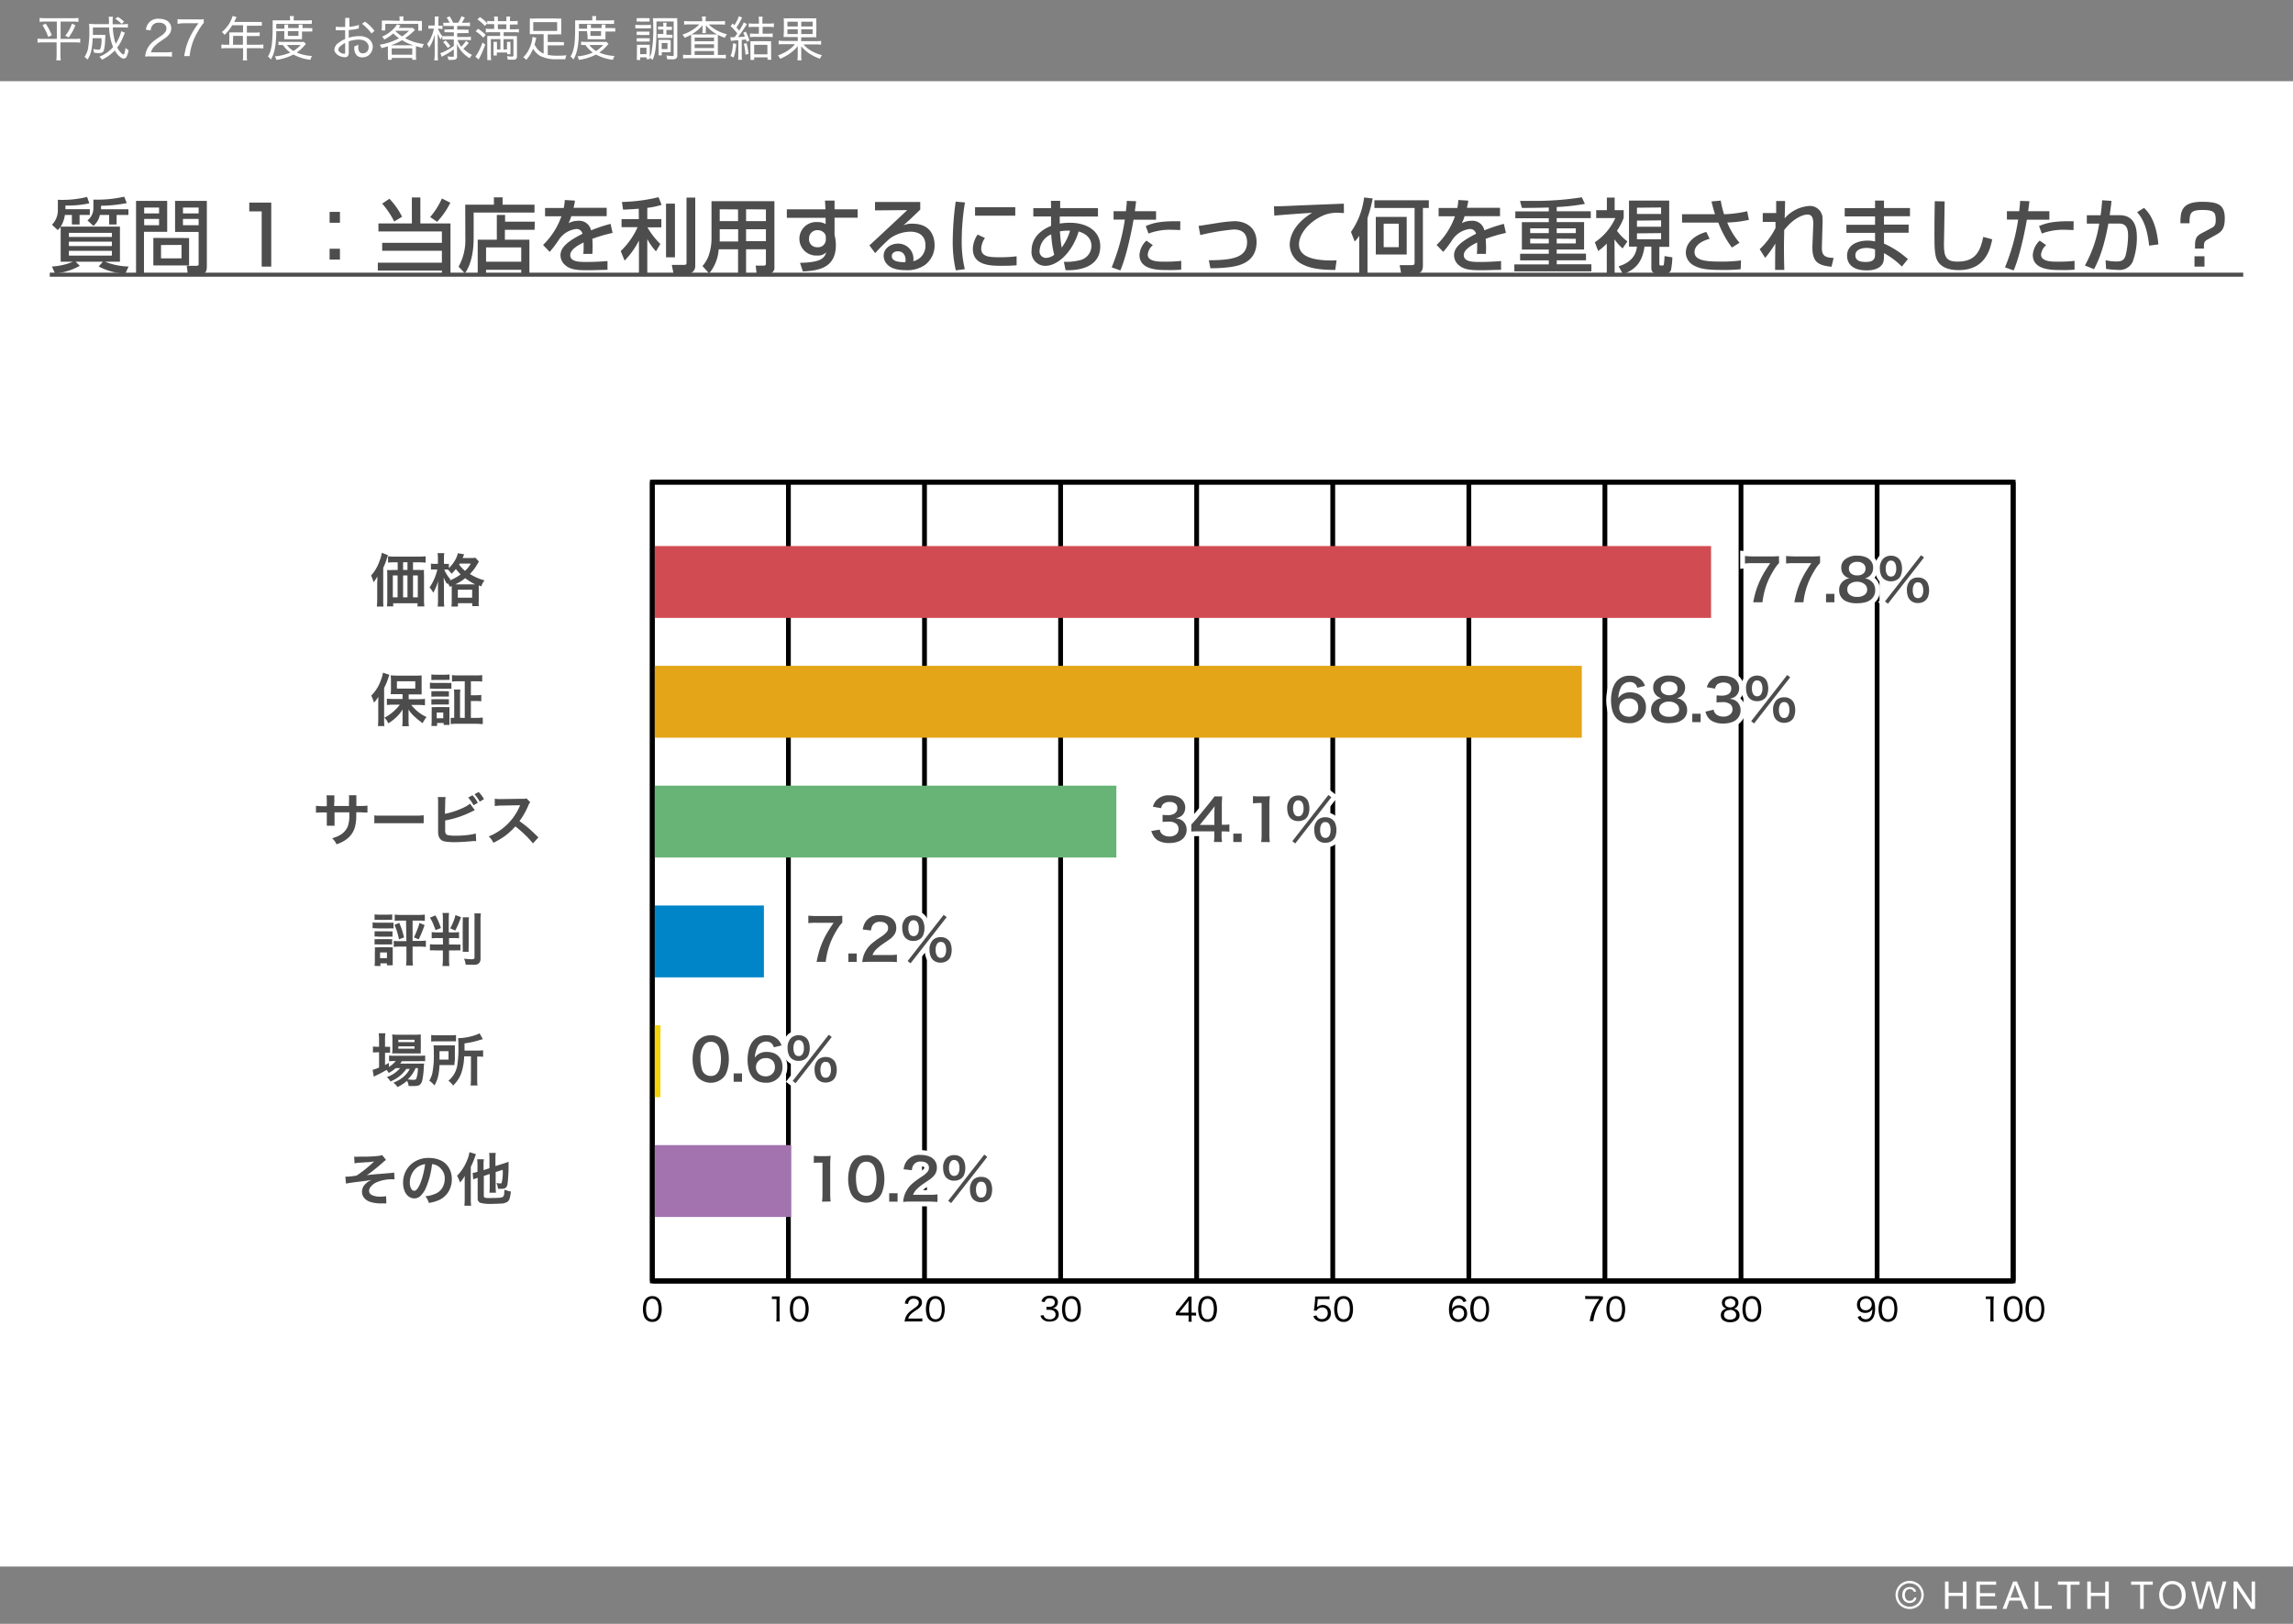 <svg xmlns="http://www.w3.org/2000/svg" viewBox="0 0 480 340"><defs><style>.cls-1{fill:#fff;}.cls-2{fill:gray;}.cls-3{fill:#4d4d4d;}.cls-13,.cls-4,.cls-5{fill:none;}.cls-4{stroke:#000;}.cls-4,.cls-5{stroke-miterlimit:10;}.cls-5{stroke:#999;stroke-width:0.5px;}.cls-6{fill:#d14c52;}.cls-7{fill:#e4a518;}.cls-8{fill:#68b476;}.cls-9{fill:#0086c8;}.cls-10{fill:#f3d30e;}.cls-11{fill:#a373af;}.cls-12{fill:#4c4c4c;}.cls-13{stroke:#fff;stroke-width:2px;}</style></defs><title>h27-graph-1</title><g id="背景"><rect class="cls-1" width="480" height="340"/></g><g id="用紙署名"><rect class="cls-2" y="328" width="480" height="12"/><rect class="cls-2" width="480" height="17"/><path class="cls-1" d="M399.75,331a3,3,0,0,1,1.45.38,2.75,2.75,0,0,1,1.1,1.09,3,3,0,0,1,.4,1.48,3,3,0,0,1-.39,1.47,2.85,2.85,0,0,1-1.09,1.09,3,3,0,0,1-2.94,0,2.85,2.85,0,0,1-1.09-1.09,3,3,0,0,1-.39-1.47,2.94,2.94,0,0,1,.4-1.48,2.75,2.75,0,0,1,1.1-1.09A3,3,0,0,1,399.75,331Zm0,.49a2.55,2.55,0,0,0-1.21.32,2.24,2.24,0,0,0-.92.91,2.44,2.44,0,0,0,0,2.45,2.28,2.28,0,0,0,.91.91,2.42,2.42,0,0,0,2.44,0,2.28,2.28,0,0,0,.91-.91,2.44,2.44,0,0,0,0-2.45,2.24,2.24,0,0,0-.92-.91A2.58,2.58,0,0,0,399.75,331.53Zm.95,2.94.48.14a1.42,1.42,0,0,1-.5.78,1.52,1.52,0,0,1-.93.29,1.46,1.46,0,0,1-1.11-.45,1.68,1.68,0,0,1-.43-1.23,2,2,0,0,1,.19-.9,1.34,1.34,0,0,1,.56-.57,1.73,1.73,0,0,1,.83-.2,1.48,1.48,0,0,1,.86.25,1.28,1.28,0,0,1,.47.68l-.47.11a1,1,0,0,0-.34-.44.91.91,0,0,0-.54-.16,1,1,0,0,0-.74.32,1.62,1.62,0,0,0,0,1.82.91.91,0,0,0,.72.31,1,1,0,0,0,1-.75Z"/><path class="cls-1" d="M407.15,336.87v-5.73h.75v2.35h3v-2.35h.76v5.73h-.76v-2.7h-3v2.7Z"/><path class="cls-1" d="M413.72,336.87v-5.73h4.14v.67h-3.39v1.76h3.17v.67h-3.17v1.95H418v.68Z"/><path class="cls-1" d="M419.21,336.87l2.2-5.73h.81l2.35,5.73h-.87l-.66-1.74h-2.4l-.63,1.74Zm1.65-2.36h1.94l-.6-1.58c-.18-.48-.31-.88-.4-1.19a8.43,8.43,0,0,1-.31,1.09Z"/><path class="cls-1" d="M425.94,336.87v-5.73h.76v5.05h2.82v.68Z"/><path class="cls-1" d="M432.68,336.87v-5.06h-1.89v-.67h4.54v.67h-1.89v5.06Z"/><path class="cls-1" d="M436.93,336.87v-5.73h.76v2.35h3v-2.35h.75v5.73h-.75v-2.7h-3v2.7Z"/><path class="cls-1" d="M448,336.87v-5.06h-1.89v-.67h4.54v.67h-1.9v5.06Z"/><path class="cls-1" d="M452,334.08a3.14,3.14,0,0,1,.77-2.24,2.63,2.63,0,0,1,2-.8,2.69,2.69,0,0,1,1.43.38,2.53,2.53,0,0,1,1,1.05,3.48,3.48,0,0,1,.33,1.54,3.44,3.44,0,0,1-.35,1.56,2.39,2.39,0,0,1-1,1,2.79,2.79,0,0,1-1.39.35,2.68,2.68,0,0,1-1.44-.39,2.48,2.48,0,0,1-1-1.06A3.22,3.22,0,0,1,452,334.08Zm.79,0a2.3,2.3,0,0,0,.55,1.63,2,2,0,0,0,2.81,0,2.42,2.42,0,0,0,.55-1.7,2.85,2.85,0,0,0-.24-1.22,1.72,1.72,0,0,0-.69-.81,1.87,1.87,0,0,0-1-.29,1.9,1.9,0,0,0-1.38.55A2.47,2.47,0,0,0,452.75,334.09Z"/><path class="cls-1" d="M460.22,336.87l-1.52-5.73h.78l.87,3.75q.13.6.24,1.17c.14-.61.23-1,.26-1.05l1.09-3.87h.91l.82,2.9a14.63,14.63,0,0,1,.45,2c.07-.36.16-.77.28-1.24l.9-3.68h.76l-1.57,5.73h-.73l-1.21-4.37c-.1-.36-.16-.59-.18-.67-.06.26-.11.49-.16.67L461,336.87Z"/><path class="cls-1" d="M467.56,336.87v-5.73h.78l3,4.49v-4.49h.72v5.73h-.78l-3-4.5v4.5Z"/><path class="cls-1" d="M11.89,4.52H9.4a8.39,8.39,0,0,0-1.11.06V3.75a8,8,0,0,0,1.12.06h5.9a7.79,7.79,0,0,0,1.11-.06v.83a8,8,0,0,0-1.09-.06H12.69V8.14h3a6,6,0,0,0,1.1-.07v.87a7.19,7.19,0,0,0-1.14-.07h-3v2.62a10,10,0,0,0,.07,1.14h-.93a9.34,9.34,0,0,0,.06-1.14V8.87H9a7.78,7.78,0,0,0-1.14.07V8.07A6.38,6.38,0,0,0,9,8.14h2.9Zm-3,.75.67-.33a12.42,12.42,0,0,1,1.28,2.42l-.74.38A11.36,11.36,0,0,0,8.89,5.27Zm6.17-.33.73.35a11.26,11.26,0,0,1-1.41,2.55l-.71-.36A8.29,8.29,0,0,0,15.06,4.94Z"/><path class="cls-1" d="M23.67,9.87a12.53,12.53,0,0,1-.83-4.12H19.45c0,.69,0,1.21,0,1.55h1.88a6.24,6.24,0,0,0,.74,0c0,.16,0,.46-.06.88a9.48,9.48,0,0,1-.29,2.42.69.69,0,0,1-.44.43,1.87,1.87,0,0,1-.61.08,6.9,6.9,0,0,1-1-.08,2.7,2.7,0,0,0-.16-.77,5.7,5.7,0,0,0,1.11.14.51.51,0,0,0,.35-.09A5.57,5.57,0,0,0,21.24,8H19.4a15.12,15.12,0,0,1-.31,2.68,5.94,5.94,0,0,1-.37,1.08,5.3,5.3,0,0,1-.42.73,2,2,0,0,0-.62-.56,4.73,4.73,0,0,0,.71-1.58,20.11,20.11,0,0,0,.31-4.1A9,9,0,0,0,18.64,5c.31,0,.72.05,1.23.05h2.94c0-.38,0-.72,0-1a3.69,3.69,0,0,0-.06-.54h.89a5,5,0,0,0-.06.9c0,.08,0,.31,0,.67H25.7A6.47,6.47,0,0,0,26.77,5v.8a9.74,9.74,0,0,0-1.15-.06h-2a12.2,12.2,0,0,0,.6,3.44,8.77,8.77,0,0,0,1-2.06,3.11,3.11,0,0,0,.14-.59l.79.32c-.06.13-.14.32-.24.56-.17.4-.31.73-.43,1s-.24.47-.36.68a7.56,7.56,0,0,1-.58.86,4.53,4.53,0,0,0,.56.87,3,3,0,0,0,.54.5.58.58,0,0,0,.23.1c.06,0,.11-.07.15-.2A5.64,5.64,0,0,0,26.28,10a2.3,2.3,0,0,0,.64.51,4.53,4.53,0,0,1-.39,1.29.7.7,0,0,1-.63.47,1.06,1.06,0,0,1-.56-.21,3.69,3.69,0,0,1-1-1c-.1-.14-.21-.3-.32-.49a8.65,8.65,0,0,1-2.67,1.92,2.53,2.53,0,0,0-.56-.61A7.36,7.36,0,0,0,23.67,9.87ZM25.45,5a6.49,6.49,0,0,0-.57-.54,7,7,0,0,0-.75-.53l.54-.39a6.1,6.1,0,0,1,.71.48c.14.11.34.29.6.52Z"/><path class="cls-1" d="M30.4,11.84c0-.32.08-.57.12-.76a4.3,4.3,0,0,1,.17-.55A4.55,4.55,0,0,1,32,8.75q.43-.37,1.56-1.14a4.26,4.26,0,0,0,.93-.77,1.35,1.35,0,0,0,.35-.9,1,1,0,0,0-.26-.71,1.63,1.63,0,0,0-1.3-.48,1.58,1.58,0,0,0-1.42.64,2.1,2.1,0,0,0-.24.5,4.22,4.22,0,0,0-.09.48l-1-.15a3.91,3.91,0,0,1,.24-.85,2.49,2.49,0,0,1,2.51-1.44,3.65,3.65,0,0,1,1.33.24,1.84,1.84,0,0,1,1.24,1.77,2,2,0,0,1-.47,1.3,3.38,3.38,0,0,1-.7.66c-.26.19-.59.42-1,.7a8,8,0,0,0-1.26,1,3.38,3.38,0,0,0-.67.92c0,.11-.1.26-.16.44h3.09A8.69,8.69,0,0,0,36,10.87v1a12.63,12.63,0,0,0-1.32-.06H31.56A10,10,0,0,0,30.4,11.84Z"/><path class="cls-1" d="M42.65,4v.84a2,2,0,0,0-.25.25,14.8,14.8,0,0,0-1,1.55,12.58,12.58,0,0,0-1.71,5.11H38.55c.11-.58.2-1,.27-1.34s.17-.64.28-1a15.52,15.52,0,0,1,2.46-4.54H38.34A7.81,7.81,0,0,0,37.17,5V4a10.18,10.18,0,0,0,1.2.06h3.05C42,4.08,42.36,4.07,42.65,4Z"/><path class="cls-1" d="M48,9.37v-2a3.7,3.7,0,0,0,0-.59,3.75,3.75,0,0,0,.7,0h2.18V5.29H48.61A8.37,8.37,0,0,1,47,7.3a2.43,2.43,0,0,0-.56-.59,7.23,7.23,0,0,0,1.41-1.55,6.37,6.37,0,0,0,.73-1.48,2.1,2.1,0,0,0,.09-.33l.85.21c-.06.11-.2.42-.43.92L49,4.59h4.88a7,7,0,0,0,.93,0v.8a5.72,5.72,0,0,0-.93,0h-2.2V6.82h1.75a5.87,5.87,0,0,0,.93-.05v.78a7.25,7.25,0,0,0-.91,0H51.67V9.37h2.46a6.81,6.81,0,0,0,1-.06v.84a7.08,7.08,0,0,0-1-.06H51.67v1.54a4.57,4.57,0,0,0,.07,1h-.91a5.81,5.81,0,0,0,.06-1V10.09H47.35a7.18,7.18,0,0,0-1,.06V9.31a7,7,0,0,0,1,.06Zm.77,0h2.08V7.51H48.81Z"/><path class="cls-1" d="M59.53,6.52h-1.7q0,1.3-.09,2.07a11.45,11.45,0,0,1-.42,2.48,7.43,7.43,0,0,1-.61,1.39,2.75,2.75,0,0,0-.62-.61,5.54,5.54,0,0,0,.49-1.07A9,9,0,0,0,56.94,9a33.94,33.94,0,0,0,.13-3.48,12.47,12.47,0,0,0,0-1.26c.31,0,.66,0,1.06,0h2.59V4a2.8,2.8,0,0,0-.06-.63h.87a3.48,3.48,0,0,0-.05.63v.27h2.67a7.2,7.2,0,0,0,1.12-.06V5c-.25,0-.6,0-1,0H57.83v1h1.7V5.75a3,3,0,0,0,0-.6h.82a3.61,3.61,0,0,0-.05.59v.14h2.22V5.76a4.71,4.71,0,0,0,0-.61h.81a4.05,4.05,0,0,0,0,.61v.12h1.13a6.92,6.92,0,0,0,.91,0v.73a6.48,6.48,0,0,0-.91,0H63.22v1a5.16,5.16,0,0,0,0,.61,5.56,5.56,0,0,0-.65,0H60.21a5.8,5.8,0,0,0-.71,0,5.16,5.16,0,0,0,0-.61Zm-.32,2.9c-.4,0-.7,0-.91,0v-.7a8,8,0,0,0,1,.05h3.59a6.41,6.41,0,0,0,.73,0l.42.44-.28.3A8.37,8.37,0,0,1,62.12,11a8.4,8.4,0,0,0,1.49.49,9.71,9.71,0,0,0,1.71.23,2.65,2.65,0,0,0-.34.8,9.89,9.89,0,0,1-3.56-1.1,10.92,10.92,0,0,1-3.57,1.12,2.61,2.61,0,0,0-.31-.74,10.13,10.13,0,0,0,3.23-.8A6.46,6.46,0,0,1,59.21,9.42Zm.85,0a4.6,4.6,0,0,0,1.38,1.25,7.44,7.44,0,0,0,1.5-1.25Zm.2-2.9v1h2.22v-1Z"/><path class="cls-1" d="M75.08,6c-.14,0-.33,0-.59.11A12.35,12.35,0,0,1,73,6.29V7.9a7.59,7.59,0,0,1,2.09-.33A3.34,3.34,0,0,1,77,8a2.21,2.21,0,0,1,.76.79,2,2,0,0,1,.27,1A2.15,2.15,0,0,1,77.67,11a2,2,0,0,1-.82.78,2.17,2.17,0,0,1-1,.23,1.53,1.53,0,0,1-1.27-.54,2.17,2.17,0,0,1-.41-1.13,5.53,5.53,0,0,1,0-.63A3.11,3.11,0,0,0,75,9.34c0,.15,0,.28,0,.39a2.69,2.69,0,0,0,.12.92.82.82,0,0,0,.84.51,1.19,1.19,0,0,0,.93-.41A1.46,1.46,0,0,0,76.87,9a1.71,1.71,0,0,0-1.12-.64,2.67,2.67,0,0,0-.64-.07A6.86,6.86,0,0,0,73,8.66V10.8a1.65,1.65,0,0,1-.12.85.73.73,0,0,1-.69.33,2.61,2.61,0,0,1-1.2-.31,2,2,0,0,1-.88-.81,1.11,1.11,0,0,1-.12-.52A1.91,1.91,0,0,1,70.83,9a5.91,5.91,0,0,1,1.42-.83V6.34l-.4,0-.56,0h-1V5.58a6.24,6.24,0,0,0,1.09.07c.17,0,.44,0,.79,0h.09v-.9a8.63,8.63,0,0,0,0-1h.89a7.52,7.52,0,0,0,0,1v.87a9,9,0,0,0,1.1-.17,6.12,6.12,0,0,0,.9-.24Zm-2.83,3a4.42,4.42,0,0,0-1,.67,1.09,1.09,0,0,0-.43.75c0,.2.13.38.4.56a1.48,1.48,0,0,0,.82.27c.12,0,.19-.05.21-.14s0-.15,0-.33ZM78.4,6.47,77.77,7a8.64,8.64,0,0,0-1-1.14,7,7,0,0,0-1-.88l.64-.45A9.1,9.1,0,0,1,78.4,6.47Z"/><path class="cls-1" d="M83.53,8a8.14,8.14,0,0,1-1.22-1c-.17.16-.34.3-.5.43a13.53,13.53,0,0,1-1.37.86A3.49,3.49,0,0,0,80,7.66a7.23,7.23,0,0,0,2.61-1.87,3.42,3.42,0,0,0,.5-.7l.75.25-.15.17-.2.25-.07.08h2.08a7,7,0,0,0,.89,0l.46.42-.21.21A13.26,13.26,0,0,1,84.79,8a11.62,11.62,0,0,0,3.94,1.23,2.6,2.6,0,0,0-.34.78c-.48-.11-.92-.23-1.32-.35,0,.16,0,.36,0,.6v1.38a5.18,5.18,0,0,0,.06.88H86.3v-.38H82v.38h-.8a7.8,7.8,0,0,0,0-.89V10.25a4.28,4.28,0,0,0,0-.55c-.37.12-.82.24-1.34.38a2,2,0,0,0-.38-.71,12.81,12.81,0,0,0,2.55-.68A10.72,10.72,0,0,0,83.53,8Zm.12-3.63V4.15c0-.26,0-.49-.06-.71h.9a3.35,3.35,0,0,0-.06.71v.22H87.2a9.07,9.07,0,0,0,1.13,0,4.45,4.45,0,0,0,0,.71v.64a4.29,4.29,0,0,0,0,.71h-.77V5H80.65V6.37h-.77a6.38,6.38,0,0,0,.05-.71V5a7,7,0,0,0,0-.71,8.23,8.23,0,0,0,1.08,0ZM86.5,9.48a10.33,10.33,0,0,1-2.34-1.07q-.5.3-1,.54c-.34.16-.78.34-1.31.53H86.5Zm-4.5.65v1.33h4.3V10.13Zm2.16-2.51a10.08,10.08,0,0,0,1.46-1.18H82.85l-.07.07A7.19,7.19,0,0,0,84.16,7.62Z"/><path class="cls-1" d="M95,8.27H93.48a6.86,6.86,0,0,0-.88.05V7.64a3.46,3.46,0,0,0-.36.62A5.87,5.87,0,0,1,91.64,7c0,.67,0,1.19,0,1.57v2.88a8,8,0,0,0,.06,1.18H90.9A8.33,8.33,0,0,0,91,11.42V8.81c0-.21,0-.49,0-.83s0-.58,0-.78A8.36,8.36,0,0,1,89.81,10a3.6,3.6,0,0,0-.42-.79,5.88,5.88,0,0,0,.91-1.52A8.76,8.76,0,0,0,90.84,6h-.48a3.74,3.74,0,0,0-.69,0V5.34a3.81,3.81,0,0,0,.69,0H91V4.46a6.28,6.28,0,0,0,0-1h.83a6.31,6.31,0,0,0-.06,1v.93H92a3.49,3.49,0,0,0,.62,0v.74L92,6h-.31a3.89,3.89,0,0,0,.42.88,4.77,4.77,0,0,0,.49.68,6.33,6.33,0,0,0,.89,0H95v-.8H93.93a7.1,7.1,0,0,0-.89,0V6.16a6.66,6.66,0,0,0,.87,0H95V5.44H93.7a6.86,6.86,0,0,0-.9,0V4.76a7.09,7.09,0,0,0,.9,0h.41a5.23,5.23,0,0,0-.62-1.07l.64-.26a7.48,7.48,0,0,1,.72,1.33h1.06a5.54,5.54,0,0,0,.66-1.34l.74.24a11.16,11.16,0,0,1-.63,1.1h.76a6.08,6.08,0,0,0,.94-.06V5.5a5.85,5.85,0,0,0-.93-.06H95.71V6.2h1.43a5.78,5.78,0,0,0,.94,0v.74a7.39,7.39,0,0,0-.93,0H95.71v.8h1.86a5.79,5.79,0,0,0,1-.06v.75a6.27,6.27,0,0,0-.94-.06H95.77a5.89,5.89,0,0,0,.77,1.41,5.38,5.38,0,0,0,1-1.24l.6.43A9.29,9.29,0,0,1,97,10.19a5.66,5.66,0,0,0,1.82,1.3,3.35,3.35,0,0,0-.49.7,6.5,6.5,0,0,1-1.4-1.09A6.12,6.12,0,0,1,96,9.87q-.14-.24-.33-.69c0,.11,0,.22,0,.36s0,.39,0,.53v1.76a.61.61,0,0,1-.26.58,1.69,1.69,0,0,1-.77.12,7.33,7.33,0,0,1-.79,0,2.16,2.16,0,0,0-.2-.73,7.41,7.41,0,0,0,1,.08.75.75,0,0,0,.27,0,.2.2,0,0,0,.08-.19V10.33l-.29.21c-.32.23-.66.45-1,.67l-.77.42a4.17,4.17,0,0,0-.45.28l-.32-.78a4.78,4.78,0,0,0,.87-.35A12.58,12.58,0,0,0,94.44,10L95,9.6Zm-2.25.56.53-.37a8.68,8.68,0,0,1,1,1.19l-.55.4A7.41,7.41,0,0,0,92.76,8.83Z"/><path class="cls-1" d="M101.58,9.35c-.19.52-.39,1-.62,1.55s-.48,1-.58,1.2-.17.29-.2.36l-.67-.62a4.87,4.87,0,0,0,.56-.84A12.16,12.16,0,0,0,101,8.9Zm-2-2.81.5-.52a9.6,9.6,0,0,1,1.59,1.28l-.51.59a7.72,7.72,0,0,0-.82-.79A8.26,8.26,0,0,0,99.55,6.54Zm.38-2.48.5-.49A9.59,9.59,0,0,1,102,4.86l-.5.58A8.12,8.12,0,0,0,99.93,4.06Zm5.47,2.68v.81h1.79a8.56,8.56,0,0,0,1,0,7.32,7.32,0,0,0,0,1v3.24a.77.77,0,0,1-.12.48.71.71,0,0,1-.44.22,2.88,2.88,0,0,1-.48,0c-.29,0-.59,0-.9,0a2.83,2.83,0,0,0-.16-.74,7,7,0,0,0,1,.09.47.47,0,0,0,.3-.06.21.21,0,0,0,.06-.17V8.19H105.4v2.16h.73V9.56a5.82,5.82,0,0,0,0-.79h.73a5.11,5.11,0,0,0,0,.79v1a6.06,6.06,0,0,0,0,.79h-.69V11H104v.62h-.69a5.94,5.94,0,0,0,0-.79V9.55a5.56,5.56,0,0,0,0-.8h.73a5.61,5.61,0,0,0,0,.8v.8h.71V8.19h-2V11.5a7.7,7.7,0,0,0,.06,1.08H102a10.59,10.59,0,0,0,0-1.1V8.4c0-.38,0-.67,0-.88a7.59,7.59,0,0,0,.78,0h1.92V6.74h-2a6.81,6.81,0,0,0-1,.06V6a6.23,6.23,0,0,0,1,.06h.75v-1H103a8.39,8.39,0,0,0-1,0V4.37a5.92,5.92,0,0,0,1,.06h.47V4.25a3.7,3.7,0,0,0-.06-.78h.81a4.78,4.78,0,0,0,0,.78v.18H106V4.25a7.06,7.06,0,0,0,0-.78h.81a3.45,3.45,0,0,0-.06.78v.18h.61a8.8,8.8,0,0,0,1-.06v.77a7.69,7.69,0,0,0-1,0h-.63v1h.89a6.6,6.6,0,0,0,1-.06V6.8a6.32,6.32,0,0,0-1.06-.06Zm-1.2-.64H106v-1H104.2Z"/><path class="cls-1" d="M113.8,11.21V7.16h-1.89a9.6,9.6,0,0,0-1,0c0-.22,0-.48,0-.77V4.65a6,6,0,0,0,0-.78,8.51,8.51,0,0,0,1.13,0h4.32a7.54,7.54,0,0,0,1.13,0,4.48,4.48,0,0,0,0,.78V6.43a5.69,5.69,0,0,0,0,.77,9.84,9.84,0,0,0-1,0h-1.83v1.6h2.38a7.15,7.15,0,0,0,1,0V9.5a8.44,8.44,0,0,0-1,0h-2.38v2a10.35,10.35,0,0,0,1.92.16c.59,0,1.28,0,2-.09a2.68,2.68,0,0,0-.24.83c-.54,0-1.11,0-1.72,0a7.25,7.25,0,0,1-3.53-.68,4,4,0,0,1-1.49-1.53,7.86,7.86,0,0,1-1.43,2.34,2.62,2.62,0,0,0-.64-.53,6,6,0,0,0,.87-1.07,7.66,7.66,0,0,0,.86-2,5.64,5.64,0,0,0,.21-1.19l.8.17a5,5,0,0,0-.14.54c-.08.36-.16.65-.23.87a4.61,4.61,0,0,0,.83,1.19A3,3,0,0,0,113.8,11.21Zm2.83-6.58h-5V6.48h5Z"/><path class="cls-1" d="M122.87,6.52h-1.71c0,.87,0,1.56-.08,2.07a11.39,11.39,0,0,1-.43,2.48,7.39,7.39,0,0,1-.6,1.39,3,3,0,0,0-.62-.61,7.08,7.08,0,0,0,.49-1.07A9,9,0,0,0,120.28,9c.08-.8.12-2,.12-3.48q0-.88,0-1.26c.3,0,.66,0,1.06,0H124V4a3.65,3.65,0,0,0-.05-.63h.87a2.68,2.68,0,0,0-.06.63v.27h2.67a7.12,7.12,0,0,0,1.12-.06V5c-.25,0-.59,0-1,0h-6.35v1h1.7V5.75a4,4,0,0,0,0-.6h.81a3.65,3.65,0,0,0,0,.59v.14h2.22V5.76a4.39,4.39,0,0,0,0-.61h.82a3.76,3.76,0,0,0,0,.61v.12h1.13a6.7,6.7,0,0,0,.91,0v.73a6.39,6.39,0,0,0-.91,0h-1.13v1a5.16,5.16,0,0,0,0,.61,5.37,5.37,0,0,0-.64,0h-2.39a6.09,6.09,0,0,0-.72,0c0-.16,0-.37,0-.61Zm-.32,2.9c-.41,0-.71,0-.91,0v-.7a7.93,7.93,0,0,0,1,.05h3.59a6.65,6.65,0,0,0,.73,0l.42.44-.28.3A8.37,8.37,0,0,1,125.46,11a8.14,8.14,0,0,0,1.49.49,9.6,9.6,0,0,0,1.7.23,3.27,3.27,0,0,0-.34.8,9.84,9.84,0,0,1-3.55-1.1,10.92,10.92,0,0,1-3.57,1.12,3.36,3.36,0,0,0-.31-.74,10.07,10.07,0,0,0,3.22-.8A6.6,6.6,0,0,1,122.55,9.42Zm.84,0a4.78,4.78,0,0,0,1.39,1.25,7.44,7.44,0,0,0,1.5-1.25Zm.21-2.9v1h2.22v-1Z"/><path class="cls-1" d="M133,5.18a5.45,5.45,0,0,0,.8.05h1.65a5.07,5.07,0,0,0,.8-.05v.76a4.65,4.65,0,0,0-.73,0H133.8a5.79,5.79,0,0,0-.8,0Zm.28,7.36a8.06,8.06,0,0,0,.05-1V10.17a6.37,6.37,0,0,0,0-.8,3.39,3.39,0,0,0,.64,0h1.72a1.83,1.83,0,0,0,.33,0,6.08,6.08,0,0,0,0,.76v1.59c0,.29,0,.51,0,.66h-.66V12H134v.57Zm0-5.21V6.62a5.62,5.62,0,0,0,.66,0h1.36a5.43,5.43,0,0,0,.65,0v.71a3.8,3.8,0,0,0-.65,0H134A3.71,3.71,0,0,0,133.32,7.33Zm0,1.37V8A5.39,5.39,0,0,0,134,8h1.36A5.43,5.43,0,0,0,136,8v.7a5.62,5.62,0,0,0-.66,0H134A5.39,5.39,0,0,0,133.32,8.7Zm0-4.18V3.79a4.72,4.72,0,0,0,.75,0h1.21a4.48,4.48,0,0,0,.74,0v.73a7,7,0,0,0-.74,0h-1.21C133.79,4.48,133.54,4.5,133.33,4.52ZM134,10v1.34h1.33V10Zm5.5,1.61a7.61,7.61,0,0,0,1.11.11.9.9,0,0,0,.31,0c.07,0,.1-.12.1-.25V4.49h-3.6V5.64c0,1.38,0,2.61-.11,3.67a10.65,10.65,0,0,1-.38,2.38,6.07,6.07,0,0,1-.33.86,2.84,2.84,0,0,0-.62-.49,4.71,4.71,0,0,0,.37-.93,26.73,26.73,0,0,0,.39-5.7,12.18,12.18,0,0,0-.07-1.63,8.5,8.5,0,0,0,1,0h3.11a7.89,7.89,0,0,0,1,0,9,9,0,0,0,0,1V11.6a.76.76,0,0,1-.27.67,1.59,1.59,0,0,1-.84.15l-1,0A3.3,3.3,0,0,0,139.48,11.62Zm-.64-5.43h-.43c-.25,0-.48,0-.68,0V5.55a4.91,4.91,0,0,0,.67,0h.44V5.5a4.67,4.67,0,0,0-.05-.74h.74a3.53,3.53,0,0,0-.05.75V5.6h.46a4.58,4.58,0,0,0,.7,0v.67a6.29,6.29,0,0,0-.7,0h-.46v1h.58a4.25,4.25,0,0,0,.69,0v.68a5.77,5.77,0,0,0-.68,0h-1.79a5.49,5.49,0,0,0-.65,0V7.11a3.8,3.8,0,0,0,.65,0h.56Zm1.54,2.19a5.29,5.29,0,0,0,0,.63v1.3a5.29,5.29,0,0,0,0,.63,5.59,5.59,0,0,0-.7,0h-1.17v.67h-.66a6.83,6.83,0,0,0,0-.78V9a6,6,0,0,0,0-.66,5.94,5.94,0,0,0,.67,0h1.15A5.59,5.59,0,0,0,140.38,8.38ZM138.51,9v1.28h1.22V9Z"/><path class="cls-1" d="M147,4.45v-.2a6.93,6.93,0,0,0-.06-.79h.83a6.19,6.19,0,0,0-.06.78v.21h3a7,7,0,0,0,1.05-.06v.79a7.43,7.43,0,0,0-1.05-.06h-2.34A7,7,0,0,0,150,6.33a8.35,8.35,0,0,0,2.18.84,4.26,4.26,0,0,0-.45.74,11,11,0,0,1-1.46-.62c0,.27,0,.6,0,1v3.22h.67a6.87,6.87,0,0,0,1-.06v.8a7.63,7.63,0,0,0-1.1-.06H144.1a7.6,7.6,0,0,0-1.11.06v-.8a6.9,6.9,0,0,0,1.07.06h.62V8.19c0-.34,0-.65,0-.92a10.74,10.74,0,0,1-1.38.64,2.19,2.19,0,0,0-.45-.67,8.41,8.41,0,0,0,2.34-1.13,6.76,6.76,0,0,0,1.19-1h-2.17a7.22,7.22,0,0,0-1,.06V4.39a6.78,6.78,0,0,0,1.08.06ZM144.76,7.2l1,0h3.42l.93,0a7.4,7.4,0,0,1-2.35-1.92,3.94,3.94,0,0,1,0,.46V6.3a3.78,3.78,0,0,0,0,.64H147a2.59,2.59,0,0,0,.06-.65V5.88c0-.23,0-.44,0-.6a7.14,7.14,0,0,1-1.17,1.16A9.87,9.87,0,0,1,144.76,7.2Zm.65.67v.77h4.06V7.87Zm0,1.4v.79h4.06V9.27Zm0,1.42v.82h4.06v-.82Z"/><path class="cls-1" d="M154.35,7a13.16,13.16,0,0,0-1.41-1.52l.42-.56.17.17.19.2a9.78,9.78,0,0,0,.58-1,3.78,3.78,0,0,0,.34-.9l.73.3a3.08,3.08,0,0,0-.2.34,15.47,15.47,0,0,1-1,1.73,6.94,6.94,0,0,1,.49.57l.08.08.17-.27c.25-.4.45-.72.58-1a3.49,3.49,0,0,0,.2-.47l.68.4c-.12.16-.34.5-.68,1s-.81,1.19-1.19,1.67c.51,0,.95,0,1.29-.09l.14,0a6.29,6.29,0,0,0-.36-.78l.55-.25a10.07,10.07,0,0,1,.76,1.87l-.59.26c-.06-.21-.1-.37-.14-.49l-.88.09v3.17a6.78,6.78,0,0,0,.06,1h-.82a9.15,9.15,0,0,0,.05-1V8.43c-.15,0-.47,0-.95.06l-.62.06-.1-.76c.21,0,.42,0,.66,0h.18C154,7.54,154.15,7.26,154.35,7Zm-.9,2.06.67.14a10.84,10.84,0,0,1-.55,2.84l-.65-.31a6.51,6.51,0,0,0,.36-1.16A15,15,0,0,0,153.45,9.05Zm2.25.12.57-.15a14.7,14.7,0,0,1,.42,2.26l-.64.16A11.13,11.13,0,0,0,155.7,9.17Zm3.17-3.55h-1.15a6.63,6.63,0,0,0-1,.06v-.8a6.81,6.81,0,0,0,1,.06h1.15V4.3a7.54,7.54,0,0,0-.06-.8h.84a4.59,4.59,0,0,0-.06.82v.62H161a6.81,6.81,0,0,0,1-.06v.8a6.46,6.46,0,0,0-1-.06h-1.36V7.05h1.11a6.43,6.43,0,0,0,1-.06v.79a7.92,7.92,0,0,0-1-.06H158a7.11,7.11,0,0,0-1,.06V7a6.51,6.51,0,0,0,1,.06h.85Zm-1,6.37v.55h-.78a7.3,7.3,0,0,0,0-1v-2c0-.38,0-.69,0-.92a5.54,5.54,0,0,0,.79,0h2.72a5.65,5.65,0,0,0,.82,0,6.91,6.91,0,0,0,0,.93v1.94a6.78,6.78,0,0,0,.05,1h-.8V12Zm0-2.62v2h2.77v-2Z"/><path class="cls-1" d="M167,7.76h-1.77a8.33,8.33,0,0,0-1.19,0c0-.25,0-.62.05-1.11V4.9c0-.47,0-.83-.05-1.07a9.72,9.72,0,0,0,1.16,0h4.52a10.3,10.3,0,0,0,1.17,0,9.82,9.82,0,0,0,0,1.1V6.7a10.14,10.14,0,0,0,0,1.11,8.52,8.52,0,0,0-1.18,0h-2v.81h3.11a5.72,5.72,0,0,0,1.06-.07v.81a7.43,7.43,0,0,0-1.05-.06h-2.64a6.38,6.38,0,0,0,1.41,1.21,9.45,9.45,0,0,0,1.46.73,8.92,8.92,0,0,0,1,.31,3.63,3.63,0,0,0-.42.75,10.17,10.17,0,0,1-2.4-1.21,8.77,8.77,0,0,1-1.52-1.41c0,.35,0,.61,0,.76v1.09a5.44,5.44,0,0,0,.07,1.09h-.88a6,6,0,0,0,.08-1.09V10.41c0-.26,0-.51,0-.75a7.92,7.92,0,0,1-1.47,1.41,10.27,10.27,0,0,1-2.21,1.24,2.72,2.72,0,0,0-.46-.71,9,9,0,0,0,1-.42,7.36,7.36,0,0,0,1.8-1.15,5,5,0,0,0,.75-.78H164c-.44,0-.79,0-1,.06V8.5a5.43,5.43,0,0,0,1,.07h3Zm0-3.22h-2.17v1H167Zm0,1.59h-2.17v1H167Zm.73-1.59v1h2.38v-1Zm0,1.59v1h2.38v-1Z"/></g><g id="レイヤー_1" data-name="レイヤー 1"><path class="cls-3" d="M12.7,47.49a5.3,5.3,0,0,1-.61.69l-1.21-1.13a4.28,4.28,0,0,0,1.23-2.86V41.83a21.32,21.32,0,0,0,6.12-.6l.47,1.34a21.11,21.11,0,0,1-5,.46v.77h5.1V45H16.66v2H15.05V45H13.58a6,6,0,0,1-.88,2.45H25.11V54.8H22a14,14,0,0,0,4.92,1l-.7,1.51a13.51,13.51,0,0,1-5.56-1.51l.87-1h-5.7l.87.86a12.94,12.94,0,0,1-5.18,1.6l-.65-1.46a13.11,13.11,0,0,0,4.39-1H12.7Zm1.72,1.27v.85h9v-.85Zm0,1.84v.92h9V50.6Zm0,1.92v1h9v-1Zm12.12-10a29.21,29.21,0,0,1-5.39.56v.73h5.73V45H24.41v2H22.85V45H20.91a4.09,4.09,0,0,1-1.36,2.3l-1.24-1.16a3.17,3.17,0,0,0,1.24-2.43V41.79A25.28,25.28,0,0,0,26,41.18Z"/><path class="cls-3" d="M28.48,42.06H35v6.48H30.14v8.81H28.48Zm1.7,1.4v1.22H33.3V43.46Zm0,2.38v1.32H33.3V45.84Zm9.4,4v5.74H32.1V49.82Zm-5.87,1.46v2.79H38V51.28Zm7.87-2.74H36.65V42.06H43.3V55.88c0,1.43-.73,1.47-1.29,1.47H39.3l-.2-1.7h2.07c.4,0,.41-.22.41-.43ZM38.3,43.46v1.22h3.28V43.46Zm0,2.38v1.32h3.28V45.84Z"/><path class="cls-3" d="M56.78,42.42v13.4h-2V44.26h-2.6V42.42Z"/><path class="cls-3" d="M71.16,44.36v2.28H69V44.36Zm0,7.72v2.27H69V52.08Z"/><path class="cls-3" d="M86.21,41.35H88v5.44H94.3V57.38H92.5v-.73H79.09V55H92.5V52.5H80V50.84H92.5V48.46H79.22V46.79h7Zm-4.69.27a15.26,15.26,0,0,1,2.65,3.76l-1.65,1A17.46,17.46,0,0,0,80,42.63Zm12.75.82a15.69,15.69,0,0,1-2.78,4l-1.44-1a15.51,15.51,0,0,0,2.45-3.88Z"/><path class="cls-3" d="M97.39,42.86h6V41.32h1.82v1.54h6.68v1.65H99.15V49.9c0,3.52-.84,6-1.84,7.33L96,55.83a11.36,11.36,0,0,0,1.41-5.89Zm14.52,5.26h-6.22v2.07h5.13v7.14h-1.71v-.85h-7.36v.85H100V50.19H104V45h1.73v1.41h6.22ZM101.75,51.8v3h7.36v-3Z"/><path class="cls-3" d="M120.34,42c0,.39-.1.71-.27,1.51H127v1.75h-7.41a8.4,8.4,0,0,1-.58,1.47,4.25,4.25,0,0,1,2-.5,2.54,2.54,0,0,1,2.72,2,32.33,32.33,0,0,1,4.08-1.36l.43,1.9A31.36,31.36,0,0,0,124,50a22.89,22.89,0,0,1,0,3.16h-1.9a9.31,9.31,0,0,0,.07-1.27c0-.48,0-.82,0-1.12-.76.37-2.8,1.37-2.8,2.63,0,1.45,1.92,1.45,3.55,1.45.22,0,1.94,0,4.25-.19V56.5c-1.27,0-2.7.08-4,.08-1.85,0-3.6,0-4.77-1a2.72,2.72,0,0,1-1.07-2.14c0-1.73,1.68-3,4.6-4.49a1.24,1.24,0,0,0-1.32-1,5.08,5.08,0,0,0-3.54,2.12,23.22,23.22,0,0,1-2,2.67l-1.39-1.45a15.49,15.49,0,0,0,3.84-6h-3.42V43.54h3.91a11.36,11.36,0,0,0,.22-1.66Z"/><path class="cls-3" d="M133.71,43.7c-.94.08-1.84.13-3.28.2l-.24-1.61a36.44,36.44,0,0,0,7.66-1l.65,1.6a16.55,16.55,0,0,1-3,.63v2.36h2.94v1.72h-2.91a16,16,0,0,0,2.7,3.48l-.91,1.55a11.93,11.93,0,0,1-1.82-2.57v7.31h-1.75v-7a17,17,0,0,1-3,4.2l-.81-2a16.17,16.17,0,0,0,3.53-5h-3.36V45.87h3.62Zm7.58-1.06V53.88h-1.87V42.64Zm4.25-1.27V55.68a1.65,1.65,0,0,1-1.82,1.68H141l-.37-1.9h2.55c.43,0,.53-.12.53-.46V41.37Z"/><path class="cls-3" d="M160.33,52.2h-4.15v5H154.5v-5h-4.05a9,9,0,0,1-2,5.06l-1.4-1.56a6.64,6.64,0,0,0,1.23-2,10.89,10.89,0,0,0,.66-3.5V42.13h13.17V55.92a1.33,1.33,0,0,1-1.46,1.46h-2.26l-.2-1.77h1.73a.36.36,0,0,0,.41-.39ZM150.66,48V50c0,.1,0,.49,0,.56h3.86V48Zm0-4.18v2.48h3.84V43.85Zm5.52,0v2.48h4.15V43.85Zm0,4.18v2.5h4.15V48Z"/><path class="cls-3" d="M172.7,42h2v1.83h4.84v1.75h-4.84v3.61a8.86,8.86,0,0,1,.27,2.16c0,4.94-3.95,5.32-6.9,5.49l-.6-1.81c4.22-.08,5.1-.9,5.49-2.21a2.35,2.35,0,0,1-1.87.68,3.51,3.51,0,1,1,.05-7,3.31,3.31,0,0,1,1.69.41l0-1.31h-8.12V43.83h8.09Zm.17,7.77a1.33,1.33,0,0,0-.34-1,1.89,1.89,0,0,0-1.37-.58,1.72,1.72,0,0,0-1.8,1.79,1.65,1.65,0,0,0,1.75,1.78,1.6,1.6,0,0,0,1.76-1.63Z"/><path class="cls-3" d="M192.64,42.29V43.9c-.79.73-2,1.94-2.85,2.67-.19.19-.36.34-.7.63a4,4,0,0,1,1.92-.36c4.41,0,4.63,3.57,4.63,4.45a5.09,5.09,0,0,1-2.06,4.22,6.58,6.58,0,0,1-4.15,1.05c-4.45,0-4.45-2.77-4.45-3,0-1.67,1.61-2.55,3-2.55a3.19,3.19,0,0,1,3.2,3.68,3.28,3.28,0,0,0,2.55-3.31c0-2.45-1.94-2.87-3.13-2.87A7.5,7.5,0,0,0,186.2,50c-1.27,1.16-2.09,2-3,3L182,51.38c.41-.36,7-6.51,7.92-7.39l-6.75.06V42.29Zm-3.07,12.13c0-.12,0-1.8-1.62-1.8-.8,0-1.27.46-1.27,1,0,1.27,1.92,1.27,2.82,1.27A2.26,2.26,0,0,0,189.57,54.42Z"/><path class="cls-3" d="M202,42.39a49.23,49.23,0,0,0-.68,7.85,24.63,24.63,0,0,0,.65,6.12l-1.89.24a26.27,26.27,0,0,1-.64-6.27,61.91,61.91,0,0,1,.62-8.11Zm4.18,7.44a4.28,4.28,0,0,0-.78,2.21c0,1.82,1.92,1.82,4.06,1.82a24.05,24.05,0,0,0,3.35-.2v1.88c-1.12.11-2.41.11-3.11.11-2.22,0-6.05,0-6.05-3.54a5.62,5.62,0,0,1,1-3Zm6.35-6.44v1.77h-8.42V43.39Z"/><path class="cls-3" d="M220,42.05h1.93l0,1.52h7.91v1.77h-8c0,.49,0,.57,0,1.47a13.68,13.68,0,0,1,2.12-.17c3.47,0,6.36,1.64,6.36,4.92,0,4.86-5.42,5.1-7.26,5l-.36-1.74a11.52,11.52,0,0,0,3.13-.29,3.13,3.13,0,0,0,2.65-3c0-1.34-.74-2.48-2.68-3.06-1.41,4.62-4.59,7.19-6.94,7.19a2.87,2.87,0,0,1-2.92-3.18c0-2.43,1.63-4.21,4.08-5.18,0-.43,0-.56,0-.82l0-1.15h-3.71V43.58h3.71Zm.1,7a3.92,3.92,0,0,0-2.47,3.35A1.35,1.35,0,0,0,218.93,54a3,3,0,0,0,1.75-.65A22.1,22.1,0,0,1,220.05,49Zm3.94-.74a9,9,0,0,0-2.16.13,30.87,30.87,0,0,0,.36,3.4A11,11,0,0,0,224,48.29Z"/><path class="cls-3" d="M237.83,42.13c-.07.5-.1.87-.27,2.09H242V46h-4.71c-.19,1.2-1.36,7.43-2.77,10.62l-1.81-.64a42.86,42.86,0,0,0,2.76-10h-2.36V44.22h2.58c.15-1.41.17-1.61.19-2.16Zm3.5,9.2a2.93,2.93,0,0,0-1.07,2c0,1.46,2.38,1.46,3.4,1.46a30.74,30.74,0,0,0,3.61-.17l0,1.84a27.15,27.15,0,0,1-2.94.08c-1.82,0-5.8,0-5.8-3.16a4.5,4.5,0,0,1,1.45-3Zm5.73-3.16c-.42,0-.86-.05-1.55-.05a12.78,12.78,0,0,0-5.09.78l-.58-1.57c1.58-.66,3.07-1.08,7.24-1Z"/><path class="cls-3" d="M253.05,54.49c5.28,0,8-.7,8-3.81,0-1.71-.94-2.63-2.79-2.63a47.1,47.1,0,0,0-7,1.17l-.36-1.92c.61-.07,3.3-.51,3.86-.59a29.3,29.3,0,0,1,3.65-.4c2,0,4.63,1,4.63,4.37,0,4.42-4,5-5.39,5.22a29.57,29.57,0,0,1-4.28.26Z"/><path class="cls-3" d="M281.33,44.61c-.35,0-.74-.06-1.47-.06a7.12,7.12,0,0,0-3.37.8c-2.41,1.2-4.57,3.53-4.57,5.83,0,2.58,3,3.5,7.87,3.34l-.28,2c-3.65,0-5.47-.44-7-1.24a4.64,4.64,0,0,1-2.53-4c0-1.75.9-4.4,4.69-6.72-2.65.16-5.28.36-7.92.58l-.07-1.94c1.18,0,2.45-.06,3.63-.11,1.46-.07,9.26-.38,11-.45Z"/><path class="cls-3" d="M284.53,49.37a6.12,6.12,0,0,1-.95,1.19l-.78-2a15.94,15.94,0,0,0,2.75-7.21l1.8.2a30.14,30.14,0,0,1-1.09,4.12V57.33h-1.73Zm14.57-7.44v1.61h-1.24v12c0,1.59-.82,1.79-1.86,1.79h-2.68L293,55.51h2.61c.43,0,.51-.17.51-.59V43.54h-8.41V41.93Zm-4.63,3.48v7.87H288V45.41Zm-4.82,1.43v4.91h3.16V46.84Z"/><path class="cls-3" d="M307.34,42c0,.39-.1.71-.27,1.51H314v1.75h-7.41a8.4,8.4,0,0,1-.58,1.47,4.25,4.25,0,0,1,2-.5,2.54,2.54,0,0,1,2.72,2,32.33,32.33,0,0,1,4.08-1.36l.43,1.9A31.36,31.36,0,0,0,311,50a22.89,22.89,0,0,1,.05,3.16h-1.9a9.31,9.31,0,0,0,.07-1.27c0-.48,0-.82,0-1.12-.76.37-2.8,1.37-2.8,2.63,0,1.45,1.92,1.45,3.55,1.45.22,0,1.94,0,4.25-.19V56.5c-1.27,0-2.7.08-4,.08-1.85,0-3.6,0-4.77-1a2.72,2.72,0,0,1-1.07-2.14c0-1.73,1.68-3,4.6-4.49a1.24,1.24,0,0,0-1.32-1,5.08,5.08,0,0,0-3.54,2.12,23.22,23.22,0,0,1-2,2.67l-1.39-1.45a15.49,15.49,0,0,0,3.84-6h-3.42V43.54h3.91a11.36,11.36,0,0,0,.22-1.66Z"/><path class="cls-3" d="M324.21,43.46c-.92,0-2.52.08-5.63.07l-.39-1.47c.87,0,1.45,0,2.4,0a63.18,63.18,0,0,0,10.54-.75l.64,1.38a44.88,44.88,0,0,1-5.9.66v.89H333v1.43h-7.13v.83h5.73v5.73h-5.73v.88H332v1.39h-6.12v.84h7.25v1.48H317V55.36h7.21v-.84h-6V53.13h6v-.88h-5.63V46.52h5.63v-.83h-7V44.26h7Zm-3.89,4.35v1h3.89v-1Zm0,2.16v1h3.89V50Zm5.55-2.16v1h4v-1Zm0,2.16v1h4V50Z"/><path class="cls-3" d="M338,57.36h-1.65V51a12.79,12.79,0,0,1-1.8,1.56l-.7-1.83a12.18,12.18,0,0,0,4.29-5.07h-4V44h2.23V41.37H338V44h1.89v1.63a12.47,12.47,0,0,1-1.41,2.69,10.13,10.13,0,0,0,2.19,2.22l-1,1.47a9.22,9.22,0,0,1-1.7-1.91ZM349.42,42v9.68h-2.06V55c0,.54,0,.59.39.59H348c.14,0,.26,0,.31-.3a15.86,15.86,0,0,0,.13-1.67l1.64.26a17,17,0,0,1-.28,2.62,1.06,1.06,0,0,1-1.08.78H347c-.83,0-1.32-.24-1.32-1.24V51.63h-1.43c-.47,3.39-2,4.83-4.49,5.8l-.93-1.68c3.43-1,3.74-3.35,3.84-4.12H341V42Zm-6.75,1.49v1.31h5.05V43.44Zm0,2.7v1.28h5.05V46.14Zm0,2.67V50.1h5.05V48.81Z"/><path class="cls-3" d="M360.21,42a18.43,18.43,0,0,0,.7,2.86,25.27,25.27,0,0,0,4.83-.63l.37,1.8a23.11,23.11,0,0,1-4.54.56,15.53,15.53,0,0,0,2.57,4.24l-1.6,1a21.69,21.69,0,0,1-2.85-5.23h-7.58V44.85H359c-.44-1.44-.61-2.16-.73-2.67Zm-2.33,8c-2.65.74-3.16,2-3.16,2.77,0,1.71,2.16,2,5.36,2a30.83,30.83,0,0,0,4.37-.24l-.07,1.84a34.3,34.3,0,0,1-4,.15c-3.31,0-4.59-.29-5.73-.9a3.07,3.07,0,0,1-1.75-2.7c0-2.08,1.77-3.66,4.29-4.36Z"/><path class="cls-3" d="M373.68,42.08c0,.17,0,.51-.09,3.64a7.51,7.51,0,0,1,5.19-2.6,2.64,2.64,0,0,1,2.73,2.38,12.8,12.8,0,0,1,0,1.58l-.12,4.32c-.05,1.66.08,2.56,2.45,2.6l-.44,1.85c-2.84-.27-4.1-1-4-4.4l.17-4.27c.06-1.29-.15-2.26-1.17-2.26s-3,.78-4.91,3.25c0,1-.05,2.07-.05,3.62,0,2.09.05,3.82.07,4.72h-1.92c0-.37,0-4.79.06-5.52a23.88,23.88,0,0,1-2.14,3l-1.15-1.81a16.08,16.08,0,0,0,3.31-4.43l0-1.29H369V44.61h2.81c0-.23,0-2.46,0-2.53Z"/><path class="cls-3" d="M392.51,43.59V42h1.87v1.56h5.44v1.72h-5.44v1.75h5.16v1.7h-5.16V51a19,19,0,0,1,5,3.25l-1.25,1.56A16.63,16.63,0,0,0,394.38,53v.34c0,1.21-.1,1.6-.37,2-.85,1.24-2.62,1.27-3.28,1.27-3.42,0-4.08-1.87-4.08-3.06,0-2.37,2.36-3.17,4.28-3.17a6.94,6.94,0,0,1,1.58.17V48.76h-6v-1.7h6V45.31h-6.35V43.59Zm0,8.64a5.19,5.19,0,0,0-1.74-.32c-1,0-2.38.32-2.38,1.54s1.18,1.4,2.2,1.4c1.92,0,1.92-1,1.92-1.67Z"/><path class="cls-3" d="M407.08,42.17c0,1.44-.15,8.7-.15,9.14,0,2.64.63,3.47,2.86,3.47,3.84,0,4.76-2.28,5.38-5.18l1.87.52c-.4,1.92-1.36,6.44-7,6.44-2.55,0-3.75-.83-4.38-1.8s-.72-2.55-.72-5.56c0-1.51,0-3.77.07-7.07Z"/><path class="cls-3" d="M424.83,42.13c-.07.5-.1.87-.27,2.09H429V46h-4.71c-.19,1.2-1.36,7.43-2.77,10.62l-1.81-.64a42.86,42.86,0,0,0,2.76-10h-2.36V44.22h2.58c.15-1.41.17-1.61.19-2.16Zm3.5,9.2a2.93,2.93,0,0,0-1.07,2c0,1.46,2.38,1.46,3.4,1.46a30.74,30.74,0,0,0,3.61-.17l0,1.84a27.15,27.15,0,0,1-2.94.08c-1.82,0-5.8,0-5.8-3.16a4.5,4.5,0,0,1,1.45-3Zm5.73-3.16c-.42,0-.86-.05-1.55-.05a12.78,12.78,0,0,0-5.09.78l-.58-1.57c1.58-.66,3.07-1.08,7.24-1Z"/><path class="cls-3" d="M442,42.06c-.06.74-.15,1.42-.37,3h2.06c3.41,0,3.63,3.06,3.63,4.75a14.6,14.6,0,0,1-.88,5,3,3,0,0,1-3,1.7,21.7,21.7,0,0,1-2.57-.2l-.1-1.82a10.84,10.84,0,0,0,2.29.26c1.09,0,1.62-.29,1.92-1.33a19,19,0,0,0,.5-4.06c0-1.75-.5-2.57-2-2.55l-2.13,0c-1.08,6-2.51,8.61-3,9.55l-1.91-.77a26.58,26.58,0,0,0,3-8.77l-2.6,0V45.07h2.89c.17-1.27.26-2.22.32-3.14Zm7.88,9.37c-.46-4.64-1.89-6.31-2.52-7l1.46-.91c.94.93,2.52,2.68,3,7.65Z"/><path class="cls-3" d="M462.3,50.05c-.95.51-.95.67-.95,2h-1.87c0-1.61,0-2.46,1.2-3.11l2.2-1.17c.52-.27.95-.49.95-1.68,0-1.67-.37-2.13-2.86-2.13s-2.65.77-2.63,2.79h-1.91c0-2.46.18-4.5,4.56-4.5,3.4,0,4.73.64,4.73,3.48,0,2.07-.6,2.77-1.77,3.4Zm-.83,3.61v2.16h-2.09V53.66Z"/><path class="cls-3" d="M10.42,57.94v-.85H469.58v.85Z"/><path d="M136.58,271.38a1.75,1.75,0,0,1,1.27.5,1.63,1.63,0,0,1,.41.64,4.67,4.67,0,0,1,.26,1.58,4.54,4.54,0,0,1-.26,1.55,1.67,1.67,0,0,1-.41.63,1.72,1.72,0,0,1-1.3.5,1.7,1.7,0,0,1-1.29-.5,1.67,1.67,0,0,1-.41-.63,4.29,4.29,0,0,1-.26-1.54,4.78,4.78,0,0,1,.26-1.59,1.94,1.94,0,0,1,.41-.64A1.82,1.82,0,0,1,136.58,271.38Zm-.05.56a1,1,0,0,0-.8.34,1.45,1.45,0,0,0-.3.5,4.25,4.25,0,0,0-.19,1.32,4.17,4.17,0,0,0,.21,1.36,1.4,1.4,0,0,0,.3.46,1.2,1.2,0,0,0,1.61,0,1.32,1.32,0,0,0,.31-.54,4.15,4.15,0,0,0,.2-1.29,4.34,4.34,0,0,0-.2-1.32,1.27,1.27,0,0,0-.31-.52A1.08,1.08,0,0,0,136.53,271.94Z"/><path d="M161.58,271.44a3.2,3.2,0,0,0,.59,0h.48a3.7,3.7,0,0,0,.6,0,10.15,10.15,0,0,0-.06,1.13v3.32a5.83,5.83,0,0,0,.05.79h-.75a4.3,4.3,0,0,0,.06-.79V272h-.35a3.72,3.72,0,0,0-.62,0Z"/><path d="M167.34,271.38a1.71,1.71,0,0,1,1.26.5,1.66,1.66,0,0,1,.42.64,4.67,4.67,0,0,1,.26,1.58,4.54,4.54,0,0,1-.26,1.55,1.78,1.78,0,0,1-1.72,1.13,1.75,1.75,0,0,1-1.69-1.13,4.29,4.29,0,0,1-.26-1.54,4.54,4.54,0,0,1,.26-1.59,1.74,1.74,0,0,1,1.73-1.14Zm-.05.56a1,1,0,0,0-.8.34,1.45,1.45,0,0,0-.3.5,4.25,4.25,0,0,0-.19,1.32,4.17,4.17,0,0,0,.21,1.36,1.4,1.4,0,0,0,.3.46,1.2,1.2,0,0,0,1.61,0,1.32,1.32,0,0,0,.31-.54,4.15,4.15,0,0,0,.2-1.29,4.34,4.34,0,0,0-.2-1.32,1.39,1.39,0,0,0-.31-.52A1.09,1.09,0,0,0,167.29,271.94Z"/><path d="M189.37,276.72c0-.22.06-.39.08-.52a3.16,3.16,0,0,1,.12-.37,3,3,0,0,1,.89-1.2c.2-.17.55-.43,1-.77a2.87,2.87,0,0,0,.63-.52.92.92,0,0,0,.24-.61.68.68,0,0,0-.18-.48,1.13,1.13,0,0,0-.88-.32,1.05,1.05,0,0,0-.95.43.84.84,0,0,0-.16.33,1.68,1.68,0,0,0-.07.33l-.68-.1a2.73,2.73,0,0,1,.16-.57,1.68,1.68,0,0,1,1.69-1,2.45,2.45,0,0,1,.91.16,1.25,1.25,0,0,1,.65.52,1.29,1.29,0,0,1,.18.67,1.34,1.34,0,0,1-.32.88,2.52,2.52,0,0,1-.47.45l-.68.47a5,5,0,0,0-.85.66,2.52,2.52,0,0,0-.46.62c0,.07-.06.17-.1.3h2.08a6.15,6.15,0,0,0,.87-.05v.66a7.56,7.56,0,0,0-.88,0h-2.08A5,5,0,0,0,189.37,276.72Z"/><path d="M195.82,271.38a1.75,1.75,0,0,1,1.27.5,1.63,1.63,0,0,1,.41.64,4.44,4.44,0,0,1,.26,1.58,4.31,4.31,0,0,1-.26,1.55,1.67,1.67,0,0,1-.41.63,1.93,1.93,0,0,1-2.59,0,1.8,1.8,0,0,1-.41-.63,4.75,4.75,0,0,1,0-3.13,1.74,1.74,0,0,1,1.72-1.14Zm0,.56a1,1,0,0,0-.81.34,1.28,1.28,0,0,0-.29.5,4.25,4.25,0,0,0-.2,1.32,3.92,3.92,0,0,0,.22,1.36,1.14,1.14,0,0,0,.3.46,1.08,1.08,0,0,0,.8.31,1.09,1.09,0,0,0,.8-.31,1.34,1.34,0,0,0,.32-.54,4.15,4.15,0,0,0,.19-1.29,4.34,4.34,0,0,0-.19-1.32,1.41,1.41,0,0,0-.32-.52A1.07,1.07,0,0,0,195.78,271.94Z"/><path d="M218.46,275.37a1.64,1.64,0,0,0,.13.35,1,1,0,0,0,.5.41,1.66,1.66,0,0,0,.61.11,1.33,1.33,0,0,0,1-.33.88.88,0,0,0,.26-.67.86.86,0,0,0-.43-.8,1.74,1.74,0,0,0-.91-.19,3.43,3.43,0,0,0-.56,0v-.63a2.79,2.79,0,0,0,.53,0,1.35,1.35,0,0,0,.95-.29.89.89,0,0,0,.26-.65.76.76,0,0,0-.26-.61,1.17,1.17,0,0,0-.78-.24,1,1,0,0,0-.87.35,1.24,1.24,0,0,0-.2.46l-.68-.14a2.75,2.75,0,0,1,.18-.45,1.43,1.43,0,0,1,.61-.56,2.19,2.19,0,0,1,1-.2,2,2,0,0,1,1,.23,1.31,1.31,0,0,1,.45,1.83,1.18,1.18,0,0,1-.51.42,2.35,2.35,0,0,1-.4.11,2,2,0,0,1,.48.1,1.24,1.24,0,0,1,.59.46,1.33,1.33,0,0,1,.22.75,1.44,1.44,0,0,1-.26.86,1.47,1.47,0,0,1-.58.46,2.64,2.64,0,0,1-1.06.2,2,2,0,0,1-1.57-.58,1.33,1.33,0,0,1-.25-.41,2.49,2.49,0,0,1-.11-.27Z"/><path d="M224.31,271.38a1.75,1.75,0,0,1,1.27.5,1.63,1.63,0,0,1,.41.64,4.44,4.44,0,0,1,.26,1.58,4.31,4.31,0,0,1-.26,1.55,1.67,1.67,0,0,1-.41.63,1.93,1.93,0,0,1-2.59,0,1.67,1.67,0,0,1-.41-.63,4.52,4.52,0,0,1-.26-1.54,4.78,4.78,0,0,1,.26-1.59,1.82,1.82,0,0,1,.42-.64A1.78,1.78,0,0,1,224.31,271.38Zm-.05.56a1,1,0,0,0-.8.34,1.45,1.45,0,0,0-.3.5,4.25,4.25,0,0,0-.19,1.32,4.17,4.17,0,0,0,.21,1.36,1.4,1.4,0,0,0,.3.46,1.2,1.2,0,0,0,1.61,0,1.46,1.46,0,0,0,.32-.54,4.47,4.47,0,0,0,.19-1.29,4.68,4.68,0,0,0-.19-1.32,1.41,1.41,0,0,0-.32-.52A1.08,1.08,0,0,0,224.26,271.94Z"/><path d="M246.14,275.41v-.59c.12-.13.28-.32.47-.55l1.68-2.09c.22-.28.39-.51.51-.7h.63c0,.32,0,.7,0,1.14v2.22h.25a4.9,4.9,0,0,0,.7,0v.64a7,7,0,0,0-.71-.05h-.24v.56a5.06,5.06,0,0,0,.05.74h-.71a3.26,3.26,0,0,0,.05-.74v-.56H247C246.6,275.38,246.33,275.39,246.14,275.41Zm2.68-3.08c-.12.18-.28.4-.48.65l-1.48,1.86h1.93v-1.62C248.79,272.9,248.8,272.61,248.82,272.33Z"/><path d="M252.81,271.38a1.71,1.71,0,0,1,1.26.5,1.66,1.66,0,0,1,.42.64,4.67,4.67,0,0,1,.26,1.58,4.54,4.54,0,0,1-.26,1.55,1.78,1.78,0,0,1-1.72,1.13,1.75,1.75,0,0,1-1.69-1.13,4.29,4.29,0,0,1-.26-1.54,4.54,4.54,0,0,1,.26-1.59,1.74,1.74,0,0,1,1.73-1.14Zm-.05.56a1,1,0,0,0-.8.34,1.45,1.45,0,0,0-.3.5,4.25,4.25,0,0,0-.2,1.32,4.17,4.17,0,0,0,.22,1.36,1.4,1.4,0,0,0,.3.46,1.09,1.09,0,0,0,.8.31,1.08,1.08,0,0,0,.8-.31,1.34,1.34,0,0,0,.32-.54,4.15,4.15,0,0,0,.2-1.29,4.34,4.34,0,0,0-.2-1.32,1.39,1.39,0,0,0-.31-.52A1.09,1.09,0,0,0,252.76,271.94Z"/><path d="M275.85,272l-.13,1.4c0,.08,0,.18,0,.3a1.66,1.66,0,0,1,1.18-.46,1.63,1.63,0,0,1,1.23.48,1.6,1.6,0,0,1,.46,1.21,1.78,1.78,0,0,1-.49,1.32,2.12,2.12,0,0,1-2.75,0,1.53,1.53,0,0,1-.31-.41,2.72,2.72,0,0,0-.12-.25l.66-.18a1.1,1.1,0,0,0,1.14.78,1.18,1.18,0,0,0,.87-.33,1.23,1.23,0,0,0,.35-.91,1.21,1.21,0,0,0-.33-.89,1.16,1.16,0,0,0-.83-.3,1.31,1.31,0,0,0-.83.27,1,1,0,0,0-.23.23,1.16,1.16,0,0,0-.08.16l-.6,0c0-.25.08-.48.1-.7l.15-1.57c0-.16,0-.3,0-.41v-.29a4.2,4.2,0,0,0,.72,0h1.46a4.71,4.71,0,0,0,.83-.06v.66a6.14,6.14,0,0,0-.83-.05Z"/><path d="M281.29,271.38a1.73,1.73,0,0,1,1.26.5,1.78,1.78,0,0,1,.42.64,4.67,4.67,0,0,1,.26,1.58,4.54,4.54,0,0,1-.26,1.55,1.83,1.83,0,0,1-.42.63,1.7,1.7,0,0,1-1.3.5,1.67,1.67,0,0,1-1.28-.5,1.83,1.83,0,0,1-.42-.63,4.75,4.75,0,0,1,0-3.13,1.74,1.74,0,0,1,1.73-1.14Zm-.05.56a1,1,0,0,0-.81.34,1.28,1.28,0,0,0-.29.5,4.25,4.25,0,0,0-.2,1.32,3.92,3.92,0,0,0,.22,1.36,1.4,1.4,0,0,0,.3.46,1.19,1.19,0,0,0,1.6,0,1.34,1.34,0,0,0,.32-.54,4.15,4.15,0,0,0,.19-1.29,4.34,4.34,0,0,0-.19-1.32,1.39,1.39,0,0,0-.31-.52A1.09,1.09,0,0,0,281.24,271.94Z"/><path d="M306.35,272.65a1.72,1.72,0,0,0-.22-.41,1,1,0,0,0-.78-.33,1.11,1.11,0,0,0-.8.31,2.1,2.1,0,0,0-.54,1.15,7,7,0,0,0-.08.73,1.72,1.72,0,0,1,.35-.43,1.68,1.68,0,0,1,1.11-.38,1.92,1.92,0,0,1,1,.26,1.42,1.42,0,0,1,.54.6,2,2,0,0,1,.19.86,1.71,1.71,0,0,1-.49,1.26,2,2,0,0,1-2.6.08,2,2,0,0,1-.56-1,4.42,4.42,0,0,1-.15-1.22,4.49,4.49,0,0,1,.1-1,3.23,3.23,0,0,1,.32-.9,1.78,1.78,0,0,1,1.61-.9,1.66,1.66,0,0,1,1.23.45,1.6,1.6,0,0,1,.3.42c0,.05.06.13.11.22Zm-1,1.18a1.34,1.34,0,0,0-.79.24,1.16,1.16,0,0,0-.34.39,1.2,1.2,0,0,0-.13.57,1.18,1.18,0,0,0,.33.85,1.22,1.22,0,0,0,.9.36A1.2,1.2,0,0,0,306,276a1.15,1.15,0,0,0,.47-1,1.28,1.28,0,0,0-.21-.75,1,1,0,0,0-.53-.37A1.52,1.52,0,0,0,305.33,273.83Z"/><path d="M309.77,271.38a1.75,1.75,0,0,1,1.27.5,1.63,1.63,0,0,1,.41.64,4.44,4.44,0,0,1,.26,1.58,4.31,4.31,0,0,1-.26,1.55,1.67,1.67,0,0,1-.41.63,1.93,1.93,0,0,1-2.59,0,1.8,1.8,0,0,1-.41-.63,4.52,4.52,0,0,1-.26-1.54,4.78,4.78,0,0,1,.26-1.59,2,2,0,0,1,.42-.64A1.78,1.78,0,0,1,309.77,271.38Zm0,.56a1,1,0,0,0-.81.34,1.28,1.28,0,0,0-.29.5,4.25,4.25,0,0,0-.2,1.32,4.17,4.17,0,0,0,.21,1.36,1.4,1.4,0,0,0,.3.46,1.12,1.12,0,0,0,.81.31,1.09,1.09,0,0,0,.8-.31,1.34,1.34,0,0,0,.32-.54,4.15,4.15,0,0,0,.19-1.29,4.34,4.34,0,0,0-.19-1.32,1.41,1.41,0,0,0-.32-.52A1.07,1.07,0,0,0,309.73,271.94Z"/><path d="M335.54,271.44V272a.69.69,0,0,0-.17.17,10,10,0,0,0-.68,1,8.59,8.59,0,0,0-1.15,3.45h-.77c.08-.39.14-.69.19-.9s.11-.44.18-.67a10.62,10.62,0,0,1,1.66-3.06h-2.17a5.91,5.91,0,0,0-.79,0v-.66a6,6,0,0,0,.81.05h2.06A6,6,0,0,0,335.54,271.44Z"/><path d="M338.26,271.38a1.75,1.75,0,0,1,1.27.5,1.63,1.63,0,0,1,.41.64,4.67,4.67,0,0,1,.26,1.58,4.54,4.54,0,0,1-.26,1.55,1.67,1.67,0,0,1-.41.63,1.72,1.72,0,0,1-1.3.5,1.7,1.7,0,0,1-1.29-.5,1.67,1.67,0,0,1-.41-.63,4.29,4.29,0,0,1-.26-1.54,4.78,4.78,0,0,1,.26-1.59,1.94,1.94,0,0,1,.41-.64A1.8,1.8,0,0,1,338.26,271.38Zm-.05.56a1,1,0,0,0-.8.34,1.45,1.45,0,0,0-.3.5,4.25,4.25,0,0,0-.19,1.32,4.17,4.17,0,0,0,.21,1.36,1.4,1.4,0,0,0,.3.46,1.2,1.2,0,0,0,1.61,0,1.32,1.32,0,0,0,.31-.54,4.15,4.15,0,0,0,.2-1.29,4.34,4.34,0,0,0-.2-1.32,1.27,1.27,0,0,0-.31-.52A1.08,1.08,0,0,0,338.21,271.94Z"/><path d="M361.44,274a1.26,1.26,0,0,1-.81-.57,1.23,1.23,0,0,1-.17-.66,1.2,1.2,0,0,1,.35-.9,1.39,1.39,0,0,1,.56-.34,2.45,2.45,0,0,1,.81-.13,1.87,1.87,0,0,1,1.38.47,1.23,1.23,0,0,1,.35.89,1.28,1.28,0,0,1-.18.68,1.13,1.13,0,0,1-.52.46,1.18,1.18,0,0,1-.27.1.88.88,0,0,1,.32.08,1.32,1.32,0,0,1,.66.51,1.29,1.29,0,0,1,.22.77,1.27,1.27,0,0,1-.4,1,2.19,2.19,0,0,1-1.54.48,2.24,2.24,0,0,1-1.6-.5,1.28,1.28,0,0,1-.27-.4,1.57,1.57,0,0,1-.1-.58,1.27,1.27,0,0,1,.58-1.12,1.66,1.66,0,0,1,.4-.2Zm.72.29a1.67,1.67,0,0,0-.81.19.91.91,0,0,0-.46.84.84.84,0,0,0,.25.64,1.4,1.4,0,0,0,1,.34,1.69,1.69,0,0,0,.82-.18.83.83,0,0,0,.47-.81.87.87,0,0,0-.26-.67A1.43,1.43,0,0,0,362.16,274.25Zm0-2.36a1.21,1.21,0,0,0-.86.31.78.78,0,0,0-.22.58.85.85,0,0,0,.24.63,1.19,1.19,0,0,0,.86.29,1.14,1.14,0,0,0,.84-.29.82.82,0,0,0,.25-.63.78.78,0,0,0-.23-.58A1.21,1.21,0,0,0,362.17,271.89Z"/><path d="M366.75,271.38a1.71,1.71,0,0,1,1.26.5,1.66,1.66,0,0,1,.42.64,4.67,4.67,0,0,1,.26,1.58,4.54,4.54,0,0,1-.26,1.55,1.78,1.78,0,0,1-1.72,1.13,1.75,1.75,0,0,1-1.69-1.13,4.29,4.29,0,0,1-.26-1.54,4.54,4.54,0,0,1,.26-1.59,1.74,1.74,0,0,1,1.73-1.14Zm-.05.56a1,1,0,0,0-.8.34,1.45,1.45,0,0,0-.3.5,4.25,4.25,0,0,0-.19,1.32,4.17,4.17,0,0,0,.21,1.36,1.4,1.4,0,0,0,.3.46,1.2,1.2,0,0,0,1.61,0,1.32,1.32,0,0,0,.31-.54,4.15,4.15,0,0,0,.2-1.29,4.34,4.34,0,0,0-.2-1.32,1.39,1.39,0,0,0-.31-.52A1.09,1.09,0,0,0,366.7,271.94Z"/><path d="M389.49,275.51a1.61,1.61,0,0,0,.23.42,1.31,1.31,0,0,0,1.53.1,1.58,1.58,0,0,0,.58-.94,5.26,5.26,0,0,0,.12-1,1.22,1.22,0,0,1-.3.37,1.44,1.44,0,0,1-.49.31,1.78,1.78,0,0,1-.69.12,1.82,1.82,0,0,1-1-.25,1.4,1.4,0,0,1-.54-.59,1.88,1.88,0,0,1-.2-.86,1.79,1.79,0,0,1,.33-1.09,1.71,1.71,0,0,1,.6-.5,2,2,0,0,1,.92-.21,1.78,1.78,0,0,1,1.4.58,2.13,2.13,0,0,1,.43.88,5,5,0,0,1,.11,1.09,4.81,4.81,0,0,1-.21,1.52,1.93,1.93,0,0,1-.8,1.09,2,2,0,0,1-1,.24,1.77,1.77,0,0,1-1.16-.36A1.35,1.35,0,0,1,389,276c0-.07-.09-.16-.14-.27Zm1.08-3.6a1.21,1.21,0,0,0-.61.16,1.13,1.13,0,0,0-.58,1.07,1.27,1.27,0,0,0,.22.77,1,1,0,0,0,.52.37,1.52,1.52,0,0,0,.42.06,1.34,1.34,0,0,0,.79-.24,1.17,1.17,0,0,0,.48-1,1.27,1.27,0,0,0-.18-.67,1.09,1.09,0,0,0-.47-.43A1.31,1.31,0,0,0,390.57,271.91Z"/><path d="M395.23,271.38a1.73,1.73,0,0,1,1.27.5,1.78,1.78,0,0,1,.42.64,4.68,4.68,0,0,1,.25,1.58,4.54,4.54,0,0,1-.25,1.55,1.83,1.83,0,0,1-.42.63,1.93,1.93,0,0,1-2.59,0,1.8,1.8,0,0,1-.41-.63,4.75,4.75,0,0,1,0-3.13,1.74,1.74,0,0,1,1.72-1.14Zm0,.56a1,1,0,0,0-.81.34,1.28,1.28,0,0,0-.29.5,4.25,4.25,0,0,0-.2,1.32,3.92,3.92,0,0,0,.22,1.36,1.25,1.25,0,0,0,.3.46,1.19,1.19,0,0,0,1.6,0,1.34,1.34,0,0,0,.32-.54,4.15,4.15,0,0,0,.19-1.29,4.34,4.34,0,0,0-.19-1.32,1.41,1.41,0,0,0-.32-.52A1.07,1.07,0,0,0,395.19,271.94Z"/><path d="M415.69,271.44a3.2,3.2,0,0,0,.59,0h.48a3.7,3.7,0,0,0,.6,0c0,.36-.05.73-.06,1.13v3.32a4.46,4.46,0,0,0,.06.79h-.76a4.3,4.3,0,0,0,.06-.79V272h-.35a3.79,3.79,0,0,0-.62,0Z"/><path d="M421.45,271.38a1.75,1.75,0,0,1,1.27.5,1.63,1.63,0,0,1,.41.64,4.44,4.44,0,0,1,.26,1.58,4.31,4.31,0,0,1-.26,1.55,1.67,1.67,0,0,1-.41.63,1.93,1.93,0,0,1-2.59,0,1.67,1.67,0,0,1-.41-.63,4.52,4.52,0,0,1-.26-1.54,4.78,4.78,0,0,1,.26-1.59,1.82,1.82,0,0,1,.42-.64A1.78,1.78,0,0,1,421.45,271.38Zm0,.56a1,1,0,0,0-.81.34,1.45,1.45,0,0,0-.3.5,4.25,4.25,0,0,0-.19,1.32,4.17,4.17,0,0,0,.21,1.36,1.4,1.4,0,0,0,.3.46,1.2,1.2,0,0,0,1.61,0,1.46,1.46,0,0,0,.32-.54,4.47,4.47,0,0,0,.19-1.29,4.68,4.68,0,0,0-.19-1.32,1.41,1.41,0,0,0-.32-.52A1.07,1.07,0,0,0,421.41,271.94Z"/><path d="M426,271.38a1.75,1.75,0,0,1,1.27.5,1.63,1.63,0,0,1,.41.64,4.44,4.44,0,0,1,.26,1.58,4.31,4.31,0,0,1-.26,1.55,1.67,1.67,0,0,1-.41.63,1.93,1.93,0,0,1-2.59,0,1.67,1.67,0,0,1-.41-.63,4.52,4.52,0,0,1-.26-1.54,4.78,4.78,0,0,1,.26-1.59,1.82,1.82,0,0,1,.42-.64A1.78,1.78,0,0,1,426,271.38Zm0,.56a1,1,0,0,0-.81.34,1.45,1.45,0,0,0-.3.5,4.25,4.25,0,0,0-.19,1.32,4.17,4.17,0,0,0,.21,1.36,1.4,1.4,0,0,0,.3.46,1.2,1.2,0,0,0,1.61,0,1.46,1.46,0,0,0,.32-.54,4.47,4.47,0,0,0,.19-1.29,4.68,4.68,0,0,0-.19-1.32,1.41,1.41,0,0,0-.32-.52A1.07,1.07,0,0,0,426,271.94Z"/><line class="cls-4" x1="136.55" y1="268.19" x2="421.43" y2="268.19"/><line class="cls-5" x1="136.55" y1="268.19" x2="136.55" y2="100.95"/><line class="cls-4" x1="165.04" y1="268.19" x2="165.04" y2="100.95"/><line class="cls-4" x1="193.53" y1="268.19" x2="193.53" y2="100.95"/><line class="cls-4" x1="222.02" y1="268.19" x2="222.02" y2="100.95"/><line class="cls-4" x1="250.5" y1="268.19" x2="250.5" y2="100.95"/><line class="cls-4" x1="278.99" y1="268.19" x2="278.99" y2="100.95"/><line class="cls-4" x1="307.48" y1="268.19" x2="307.48" y2="100.95"/><line class="cls-4" x1="335.96" y1="268.19" x2="335.96" y2="100.95"/><line class="cls-4" x1="364.45" y1="268.19" x2="364.45" y2="100.95"/><line class="cls-4" x1="392.94" y1="268.19" x2="392.94" y2="100.95"/><line class="cls-4" x1="421.43" y1="268.19" x2="421.43" y2="100.95"/><line class="cls-4" x1="136.55" y1="268.19" x2="136.55" y2="100.95"/><line class="cls-4" x1="136.55" y1="268.19" x2="421.43" y2="268.19"/><line class="cls-4" x1="136.55" y1="100.95" x2="421.43" y2="100.95"/><rect class="cls-6" x="136.55" y="114.33" width="221.63" height="15.05"/><rect class="cls-7" x="136.55" y="139.41" width="194.57" height="15.05"/><rect class="cls-8" x="136.55" y="164.5" width="97.14" height="15.05"/><rect class="cls-9" x="136.55" y="189.59" width="23.36" height="15.05"/><rect class="cls-10" x="136.55" y="214.67" width="1.71" height="15.05"/><rect class="cls-11" x="136.55" y="239.76" width="29.06" height="15.05"/><path class="cls-12" d="M79,120.69a6.9,6.9,0,0,1-.39.65c-.13.2-.26.39-.41.58a7.7,7.7,0,0,0-.52-1.42,8.86,8.86,0,0,0,1.8-3.13,7.11,7.11,0,0,0,.44-1.64l1.3.52c-.08.21-.15.42-.23.66a10.13,10.13,0,0,1-.35,1c0,.08-.17.42-.42,1v6.69a12,12,0,0,0,.05,1.4H78.88a11.44,11.44,0,0,0,.08-1.41V122C79,121.54,79,121.1,79,120.69Zm7.46-1.36h1.21a7.76,7.76,0,0,0,1.09,0,8.69,8.69,0,0,0,0,1.13v5a12.86,12.86,0,0,0,.07,1.51H87.4v-.66H82.31v.65H81a9.65,9.65,0,0,0,.07-1.31v-5.14c0-.47,0-.85-.05-1.16a8.1,8.1,0,0,0,1.1,0h1.13v-1.61h-.6c-.63,0-1.1,0-1.42.07v-1.34a9.53,9.53,0,0,0,1.42.07h5a9.73,9.73,0,0,0,1.45-.07v1.34a13.07,13.07,0,0,0-1.41-.07H86.45Zm-3.23,1.16h-1v4.58h1Zm2.07-1.16v-1.61h-.92v1.61Zm-.92,1.16v4.58h.92v-4.58Zm2.08,0v4.58h1v-4.58Z"/><path class="cls-12" d="M94.56,122.7l-.38.17a4.35,4.35,0,0,0-.48-.78,1.86,1.86,0,0,0-.1.2c-.19-.3-.31-.51-.37-.61s-.2-.41-.35-.75c0,.45.05,1,.05,1.57v3A12.56,12.56,0,0,0,93,127H91.62a12.06,12.06,0,0,0,.07-1.48v-2.44l0-.5c0-.32,0-.68.07-1.06a11.5,11.5,0,0,1-1.07,2.59,4.28,4.28,0,0,0-.77-1.1,11.25,11.25,0,0,0,1.63-3.76h-.45a6.58,6.58,0,0,0-.89,0V118a4.35,4.35,0,0,0,.89.06h.57v-1a8.56,8.56,0,0,0-.07-1.24H93a9,9,0,0,0-.07,1.24v1h.35a3.9,3.9,0,0,0,.69,0v.88a7.5,7.5,0,0,0,1.48-2,4.34,4.34,0,0,0,.39-1.11l1.32.23-.2.49c0,.07-.07.17-.12.29h1.68a6,6,0,0,0,1-.06l.72.78L100,118a11.31,11.31,0,0,1-.9,1.35c-.27.34-.52.61-.73.83a11,11,0,0,0,3.06,1.34,3.59,3.59,0,0,0-.68,1.26l-.53-.21v3.13a10.76,10.76,0,0,0,0,1.21H98.86v-.61h-3V127H94.5a8.28,8.28,0,0,0,.06-1.2V122.7Zm1.87-2.43a11.64,11.64,0,0,1-1-1.13,8.18,8.18,0,0,1-.92,1,4.78,4.78,0,0,0-.38-.51,3.2,3.2,0,0,0-.37-.37l-.45,0H93a7.25,7.25,0,0,0,1.31,2.08l-.22.23A11.3,11.3,0,0,0,96.43,120.27Zm.95.79A9.7,9.7,0,0,1,96,122l-.69.36h4.17A13.08,13.08,0,0,1,97.38,121.06Zm-1.54,2.41v1.67h3v-1.67Zm1.5-3.94A6.38,6.38,0,0,0,98.56,118H96.22c0,.06-.07.12-.12.2A7.58,7.58,0,0,0,97.34,119.53Z"/><path class="cls-12" d="M79.21,145.89a7.37,7.37,0,0,1-.92,1.22c-.11-.34-.19-.59-.26-.75a6.48,6.48,0,0,0-.32-.71,8.36,8.36,0,0,0,2-3.18,7.48,7.48,0,0,0,.46-1.63l1.34.44a5.55,5.55,0,0,0-.18.54,14.23,14.23,0,0,1-.92,2.23v6.58c0,.54,0,1,.06,1.4H79.11a14.1,14.1,0,0,0,.07-1.41v-3.41Q79.18,146.66,79.21,145.89Zm5.06.46v-1H83c-.54,0-1,0-1.22,0a8.7,8.7,0,0,0,.06-1.16V142.5a8.06,8.06,0,0,0-.06-1.09c.3,0,.74.05,1.33.05h3.83c.59,0,1,0,1.32-.05,0,.29,0,.68,0,1.17v1.68c0,.48,0,.86,0,1.14l-.35,0-.84,0H85.55v1h2.1a10.47,10.47,0,0,0,1.31-.07v1.34a10.81,10.81,0,0,0-1.27-.07H86.08a9.92,9.92,0,0,0,1.28,1.31,8.29,8.29,0,0,0,1.93,1.22,7.65,7.65,0,0,0-.82,1.29A16.77,16.77,0,0,1,87,150.24a7.57,7.57,0,0,1-1-1,6.79,6.79,0,0,1-.48-.69c0,.21,0,.44,0,.67s0,.47,0,.61v1.12a8.6,8.6,0,0,0,.07,1.1H84.2a7.5,7.5,0,0,0,.07-1.11v-1.13c0-.24,0-.67,0-1.28a7.16,7.16,0,0,1-.7,1,10,10,0,0,1-1.51,1.4,7.34,7.34,0,0,1-.77.52,4.63,4.63,0,0,0-.37-.65c-.09-.13-.24-.31-.44-.54a9.51,9.51,0,0,0,2.07-1.45,10,10,0,0,0,1.15-1.26H82.3a11.66,11.66,0,0,0-1.31.06v-1.32a11.41,11.41,0,0,0,1.31.06Zm-1.18-3.71v1.54h3.84v-1.54Z"/><path class="cls-12" d="M90,144.18v-1.25a5.92,5.92,0,0,0,1,.06h2.49a8.14,8.14,0,0,0,1,0v1.23a6.67,6.67,0,0,0-.91,0H90.92A8.5,8.5,0,0,0,90,144.18ZM90.3,152a9.64,9.64,0,0,0,.06-1.17v-1.78a8.25,8.25,0,0,0,0-1,8.08,8.08,0,0,0,.92,0h2a7,7,0,0,0,.8,0q0,.3,0,.87v1.92c0,.46,0,.77,0,.94H92.87v-.41H91.5V152Zm0-9.64v-1.15a6.64,6.64,0,0,0,1,.06H93.1a6.49,6.49,0,0,0,1-.06v1.15a8.72,8.72,0,0,0-1,0H91.35A8.8,8.8,0,0,0,90.34,142.4Zm0,3.48v-1.12a5.43,5.43,0,0,0,.8,0h2.11a4.92,4.92,0,0,0,.76,0v1.12c-.19,0-.45,0-.76,0H91.18C90.84,145.85,90.58,145.86,90.38,145.88Zm0,1.67v-1.12a5.43,5.43,0,0,0,.8,0h2.1a5,5,0,0,0,.77,0v1.12c-.2,0-.46,0-.79,0h-2.1Q90.67,147.52,90.38,147.55Zm1.12,1.67v1.2h1.37v-1.2Zm5.87,1.13v-7.67H96a10.09,10.09,0,0,0-1.38.07v-1.36a9.53,9.53,0,0,0,1.38.07h3.56a9.71,9.71,0,0,0,1.38-.07v1.36a9.93,9.93,0,0,0-1.37-.07h-1v2.93h1a8.53,8.53,0,0,0,1.18-.07v1.34a8.63,8.63,0,0,0-1.18-.06h-1v3.53h1.16a12.29,12.29,0,0,0,1.33-.07v1.37c-.33,0-.78-.06-1.36-.07H95.68a8.91,8.91,0,0,0-1.34.07V150.3a4.76,4.76,0,0,0,.74,0v-4.61c0-.56,0-1-.07-1.32h1.36a8.7,8.7,0,0,0-.07,1.32v4.61Z"/><path class="cls-12" d="M69.94,168.76h3.11v-.93a10,10,0,0,0,0-1.33h1.55a3,3,0,0,0,0,.52c0,.07,0,.28,0,.64v1.1h.75a11.63,11.63,0,0,0,1.57-.08v1.45c-.31,0-.82,0-1.54-.06h-.8c0,1,0,1.63-.08,2-.2,2.31-1.55,3.87-4.06,4.71a3,3,0,0,0-.4-.7,6.3,6.3,0,0,0-.5-.57c.4-.12.71-.23.94-.32a7.33,7.33,0,0,0,.69-.34,3.71,3.71,0,0,0,1.59-1.73,6.21,6.21,0,0,0,.37-2.29c0-.21,0-.45,0-.74h-3.1v1.8c0,.48,0,.81,0,1H68.41c0-.19,0-.54,0-1v-1.78h-.73c-.72,0-1.23,0-1.54.06v-1.45a11.63,11.63,0,0,0,1.57.08h.7v-1.21a9.73,9.73,0,0,0-.06-1.06H70a10,10,0,0,0,0,1Z"/><path class="cls-12" d="M78.36,172.38v-1.66a5.7,5.7,0,0,0,.68.06l1.26,0h6.39a17.12,17.12,0,0,0,2-.08v1.66l-.7,0H80.31c-.7,0-1.17,0-1.39,0S78.57,172.36,78.36,172.38Z"/><path class="cls-12" d="M93.14,170.4a16.12,16.12,0,0,0,3.63-1.18,6.83,6.83,0,0,0,1.62-.95l1,1.35-.33.16-.22.11a20.35,20.35,0,0,1-5.65,1.9v2.1a1.32,1.32,0,0,0,.16.72.73.73,0,0,0,.48.26,8.1,8.1,0,0,0,1.62.11,21,21,0,0,0,2.79-.19,9.34,9.34,0,0,0,1.36-.28l.08,1.59-.61,0c-1.54.15-2.84.23-3.9.23a11.59,11.59,0,0,1-2-.14,1.57,1.57,0,0,1-1.33-1.09,3.29,3.29,0,0,1-.13-.85c0-.18,0-.44,0-.76V168a10.24,10.24,0,0,0-.05-1.11h1.61a8.43,8.43,0,0,0-.07,1.12ZM98,167l.9-.49a8.79,8.79,0,0,1,.6.72,8,8,0,0,1,.52.86l-.89.51A7.23,7.23,0,0,0,98,167Zm3.3.33-.88.52a7.91,7.91,0,0,0-1.09-1.55l.86-.47A6.49,6.49,0,0,1,101.3,167.3Z"/><path class="cls-12" d="M103.28,176.46a4.86,4.86,0,0,0-.43-.73,4.8,4.8,0,0,0-.54-.61c.36-.14.64-.26.86-.37s.46-.24.76-.42a11.78,11.78,0,0,0,4.81-5.41,1.64,1.64,0,0,0,.08-.19.81.81,0,0,0,.06-.13l-4,.07a11.53,11.53,0,0,0-1.31.1l0-1.53a7.33,7.33,0,0,0,1.19.07h.16l4.22-.06a6.17,6.17,0,0,0,.68,0,1.77,1.77,0,0,0,.39-.09l.79.82a2,2,0,0,0-.39.63,15.62,15.62,0,0,1-1.87,3.32,21.68,21.68,0,0,1,2.22,1.74c.22.2.81.75,1.75,1.66l-1.15,1.26a18.06,18.06,0,0,0-1.68-1.82,22.86,22.86,0,0,0-2-1.74,14.7,14.7,0,0,1-2.28,2.08A16.57,16.57,0,0,1,103.28,176.46Z"/><path class="cls-12" d="M78,194.35v-1.22a5.92,5.92,0,0,0,1,.06h2.37a8.14,8.14,0,0,0,1,0v1.2a6.76,6.76,0,0,0-.91,0H79A8.5,8.5,0,0,0,78,194.35Zm.41,7.89a9.88,9.88,0,0,0,.06-1.15v-1.8a6.64,6.64,0,0,0,0-.95,8.15,8.15,0,0,0,.93,0h2a7.22,7.22,0,0,0,.81,0q0,.27,0,.87V201c0,.44,0,.81,0,1.11H81v-.41H79.63v.57Zm0-9.64v-1.15a6.64,6.64,0,0,0,1,.06h1.69a6.64,6.64,0,0,0,1-.06v1.15a8.91,8.91,0,0,0-1,0H79.45A8.91,8.91,0,0,0,78.44,192.6Zm0,3.48V195c.19,0,.45,0,.8,0H81.4a7.16,7.16,0,0,0,.76,0v1.12a5.26,5.26,0,0,0-.76,0H79.28A5.52,5.52,0,0,0,78.48,196.08Zm0,1.67v-1.12a5.52,5.52,0,0,0,.8,0h2.11a5,5,0,0,0,.77,0v1.12c-.2,0-.46,0-.79,0H79.26Q78.78,197.72,78.48,197.75Zm1.15,1.67v1.2H81v-1.2Zm5.44-6.67H83.86a11.51,11.51,0,0,0-1.23.06v-1.32a8.19,8.19,0,0,0,1.28.07h3.76a7.42,7.42,0,0,0,1.26-.07v1.32a11.45,11.45,0,0,0-1.22-.06H86.37V197h1.57a9.46,9.46,0,0,0,1.21-.06v1.33a10,10,0,0,0-1.25-.07H86.37v2.47a9.58,9.58,0,0,0,.08,1.48H85a11.38,11.38,0,0,0,.08-1.48v-2.47H83.65a10.43,10.43,0,0,0-1.22.06V197a8.7,8.7,0,0,0,1.22.06h1.42Zm-2.47.92,1.05-.44c.24.59.44,1.1.58,1.52s.29,1,.42,1.53l-1.06.39A15,15,0,0,0,82.6,193.67Zm5.21-.44,1.14.45a22.37,22.37,0,0,1-1.23,3l-1-.41c.25-.51.48-1.05.69-1.6S87.7,193.71,87.81,193.23Z"/><path class="cls-12" d="M92.71,196.41H91.48a8,8,0,0,0-1.11.06v-1.31a7,7,0,0,0,1.1.06h1.24v-2.78a8,8,0,0,0-.08-1.29H94a10.05,10.05,0,0,0-.06,1.28v2.79h1a7.4,7.4,0,0,0,1.15-.06v1.3a9.53,9.53,0,0,0-1.12-.05H94v1.35h1.14a10.88,10.88,0,0,0,1.24,0V199a10.94,10.94,0,0,0-1.2,0H94v1.78a13,13,0,0,0,.07,1.49H92.62a13.6,13.6,0,0,0,.09-1.48V199H91.19A8.73,8.73,0,0,0,90,199V197.7a9.35,9.35,0,0,0,1.24.06h1.49ZM90,192.14l1.15-.48a14,14,0,0,1,1.15,2.66l-1.13.43c-.2-.57-.37-1-.5-1.33A9.18,9.18,0,0,0,90,192.14Zm5.31-.55,1.2.45a23.38,23.38,0,0,1-1.21,2.8l-1.06-.47A10.78,10.78,0,0,0,95.35,191.59Zm1.51.47h1.35a9.62,9.62,0,0,0-.06,1.25V198a10.72,10.72,0,0,0,0,1.28H96.86a11,11,0,0,0,0-1.28v-4.71A12.21,12.21,0,0,0,96.86,192.06Zm2.44-.81h1.4a9.63,9.63,0,0,0-.07,1.46v7.94a1.6,1.6,0,0,1-.18.85,1.13,1.13,0,0,1-.8.48,6.28,6.28,0,0,1-.87,0l-1.25,0a5.5,5.5,0,0,0-.34-1.25c.66.07,1.12.11,1.39.11a1.85,1.85,0,0,0,.66-.07.31.31,0,0,0,.13-.3v-7.73A10.73,10.73,0,0,0,99.3,191.25Z"/><path class="cls-12" d="M83.77,223.64h-.93a7.27,7.27,0,0,1-.66.53c-.19.13-.46.29-.81.49a3.72,3.72,0,0,0-.46-.64c-.58.35-1.24.71-2,1.08l-.21.1-.45.24L78,224a9.53,9.53,0,0,0,1.35-.48v-3.19H79a6.22,6.22,0,0,0-.93.06v-1.27a7.81,7.81,0,0,0,.94.05h.34v-1.49a8.63,8.63,0,0,0-.08-1.34h1.4a10.93,10.93,0,0,0-.07,1.35v1.48h.22a7.9,7.9,0,0,0,.84,0v1.25a6.48,6.48,0,0,0-.83,0h-.23V223l.81-.45v.83a4.92,4.92,0,0,0,1.42-1.22h-.27a7.23,7.23,0,0,0-1.11.06V221a7.36,7.36,0,0,0,1.13.06h5.24A9,9,0,0,0,89,221v1.19a12,12,0,0,0-1.24,0H84.11a4.29,4.29,0,0,1-.33.5H87.6c.51,0,.9,0,1.17,0q0,.25-.06.72a15.36,15.36,0,0,1-.25,2.47,2.53,2.53,0,0,1-.35,1,1,1,0,0,1-.68.44,3.9,3.9,0,0,1-.89.07c-.28,0-.61,0-1,0a2.88,2.88,0,0,0-.33-1.09,9.19,9.19,0,0,1-2,1.31,3.87,3.87,0,0,0-.85-.91,10.83,10.83,0,0,0,1.29-.65,5.91,5.91,0,0,0,1.62-1.43,7,7,0,0,0,.51-.81h-.72a7.44,7.44,0,0,1-3.33,2.63,2.86,2.86,0,0,0-.76-.91A6.73,6.73,0,0,0,83.77,223.64Zm-1.68-3.06a8.6,8.6,0,0,0,.06-1.16v-1.75a9.93,9.93,0,0,0-.06-1.08,9.81,9.81,0,0,0,1.23.06H86.8a10,10,0,0,0,1.29-.06,11,11,0,0,0,0,1.18v1.66a8,8,0,0,0,0,1.14c-.19,0-.55,0-1.09,0H83.2C82.67,220.54,82.3,220.56,82.09,220.58Zm1.3-2.88v.5h3.39v-.5Zm0,1.38v.49h3.39v-.49ZM87,223.64A7.17,7.17,0,0,1,85.36,226a9.62,9.62,0,0,0,1.23.09.61.61,0,0,0,.55-.22,7.09,7.09,0,0,0,.34-2.22Z"/><path class="cls-12" d="M95.14,223h-.53L94,223H92a12.23,12.23,0,0,1-.34,2.56,7.23,7.23,0,0,1-.72,1.72,4.06,4.06,0,0,0-1.08-1,5.83,5.83,0,0,0,.63-1.51,19.64,19.64,0,0,0,.32-4.26c0-.7,0-1.25-.06-1.63.33,0,.76,0,1.27,0h2c.49,0,.89,0,1.2,0q0,.32,0,1.08v2.07Q95.11,222.7,95.14,223Zm-4.88-4.95v-1.34a10.64,10.64,0,0,0,1.3.06h2.6a9.47,9.47,0,0,0,1.3-.06v1.33a11.54,11.54,0,0,0-1.24,0H91.49A10,10,0,0,0,90.26,218.08ZM92,221.86h1.89v-1.77H92v1.77Zm6.59-.69H97.17a12.52,12.52,0,0,1-.53,3.29,6.6,6.6,0,0,1-1,1.94c-.17.23-.43.52-.77.9a4.08,4.08,0,0,0-1-1A6.48,6.48,0,0,0,95,225a5.53,5.53,0,0,0,.7-1.79,22.87,22.87,0,0,0,.26-4.13,16.8,16.8,0,0,0-.06-1.72,10.67,10.67,0,0,0,1.09-.06,12.08,12.08,0,0,0,2.82-.68,5.6,5.6,0,0,0,.58-.27l.68,1.23-.56.15a17.92,17.92,0,0,1-3.27.73v1.51h2.72a7.14,7.14,0,0,0,1.17-.07v1.37a10.1,10.1,0,0,0-1.07-.05h-.17v4.76a8.75,8.75,0,0,0,.07,1.3H98.51a10.69,10.69,0,0,0,.07-1.31Z"/><path class="cls-12" d="M74.22,243.59l-.08-1.41a10.06,10.06,0,0,0,1.18,0c1.25,0,2.44,0,3.57-.13a4.74,4.74,0,0,0,1.12-.19l.79,1a5.71,5.71,0,0,0-.7.58c-.58.52-1.36,1.16-2.34,1.93-.24.19-.56.42-1,.7.45-.08,1.43-.18,2.91-.29l1.58-.13.86-.08.4-.05.08,1.4h-.37a8,8,0,0,0-3.32.6,3.13,3.13,0,0,0-1.32,1,1.37,1.37,0,0,0-.32.81,1,1,0,0,0,.53.86,3.91,3.91,0,0,0,1.89.36,5.56,5.56,0,0,0,1.14-.1l.06,1.52H79.74a7.36,7.36,0,0,1-2.27-.33,2.63,2.63,0,0,1-1.24-.83,1.94,1.94,0,0,1-.45-1.28,2.19,2.19,0,0,1,.65-1.56,4.3,4.3,0,0,1,.64-.55c.14-.09.36-.21.64-.36l-.66.11-.4.06-.42.05-.81.11-1.27.15-.77.12a8.3,8.3,0,0,0-.95.17l-.14-1.46h.19a7.75,7.75,0,0,0,1-.07l.46-.05.68-.1c.38-.23.89-.6,1.56-1.11.39-.3.87-.7,1.43-1.2.29-.25.52-.47.7-.65l-1.15.14c-.41,0-1.15.08-2.2.13A6.2,6.2,0,0,0,74.22,243.59Z"/><path class="cls-12" d="M90.44,243.76a17.43,17.43,0,0,1-1.26,4.9A5.06,5.06,0,0,1,88,250.42a1.82,1.82,0,0,1-1.27.5,1.91,1.91,0,0,1-1.23-.44,2.74,2.74,0,0,1-.76-1,4.54,4.54,0,0,1-.36-1.86,5.22,5.22,0,0,1,.63-2.53,4.88,4.88,0,0,1,1-1.27,5.37,5.37,0,0,1,3.81-1.37,5.79,5.79,0,0,1,2.32.46,3.8,3.8,0,0,1,1.88,1.7,4.59,4.59,0,0,1,.56,2.28,4.88,4.88,0,0,1-.88,2.9,4.57,4.57,0,0,1-1.82,1.49,8.71,8.71,0,0,1-2.1.59,5.06,5.06,0,0,0-.34-.81c-.1-.17-.23-.37-.39-.59a6.69,6.69,0,0,0,2.38-.66,3,3,0,0,0,1.24-1.25,3.63,3.63,0,0,0,.43-1.75,2.92,2.92,0,0,0-.76-2.07,2.74,2.74,0,0,0-1.92-1Zm-1.47,0a3.37,3.37,0,0,0-1.55.59,3.76,3.76,0,0,0-1.35,1.76,4,4,0,0,0-.28,1.48,2.56,2.56,0,0,0,.28,1.28.85.85,0,0,0,.51.45l.15,0c.4,0,.81-.51,1.24-1.53a15.42,15.42,0,0,0,.8-2.75C88.85,244.65,88.92,244.22,89,243.77Z"/><path class="cls-12" d="M97.3,246.21a7.29,7.29,0,0,1-1,1.38,8.12,8.12,0,0,0-.62-1.41,9.65,9.65,0,0,0,2.13-3.32,6.77,6.77,0,0,0,.46-1.62l1.36.41c-.06.18-.14.41-.24.68a15.46,15.46,0,0,1-.84,2V251a11.79,11.79,0,0,0,.07,1.45H97.21a13.5,13.5,0,0,0,.07-1.46v-3.45c0-.2,0-.52,0-.95Zm5.22-.4-1.24.41v4.19a.38.38,0,0,0,.09.28,1.08,1.08,0,0,0,.54.14,9.89,9.89,0,0,0,1.21,0,11.84,11.84,0,0,0,1.69-.08,1,1,0,0,0,.53-.22,1.12,1.12,0,0,0,.21-.59c0-.15,0-.43.08-.84a5.81,5.81,0,0,0,1.31.38,7.4,7.4,0,0,1-.28,1.53,1.29,1.29,0,0,1-.4.6A2.73,2.73,0,0,1,105,252c-.42,0-1.15.07-2.2.07a7.69,7.69,0,0,1-2.18-.21.91.91,0,0,1-.52-.41,1.27,1.27,0,0,1-.11-.58v-4.26l-.24.08a5.76,5.76,0,0,0-.7.27l-.1-1.37a6.26,6.26,0,0,0,1-.24V244a10.89,10.89,0,0,0-.06-1.27h1.4a8,8,0,0,0-.07,1.22V245l1.24-.4v-2a8.67,8.67,0,0,0-.07-1.21h1.39a8,8,0,0,0-.07,1.18v1.58l1.75-.55a7,7,0,0,0,1-.37c0,.2,0,.41,0,.65,0,.77,0,1.59-.08,2.44a13,13,0,0,1-.16,1.67,1,1,0,0,1-.61.84,2.17,2.17,0,0,1-.69.08l-.66,0a4.72,4.72,0,0,0-.33-1.22,4.89,4.89,0,0,0,.81.1.3.3,0,0,0,.26-.1,9,9,0,0,0,.23-2.76l-1.47.48v3.12a10.93,10.93,0,0,0,.06,1.2h-1.37a10.33,10.33,0,0,0,.06-1.24Z"/><rect class="cls-4" x="136.55" y="100.95" width="284.87" height="167.25"/><path class="cls-13" d="M372.42,117.88a8.67,8.67,0,0,0-1.25,1.72,16.71,16.71,0,0,0-1.38,2.84,17.39,17.39,0,0,0-.85,3.66H367c.2-1,.4-1.8.61-2.48a18.44,18.44,0,0,1,1.66-3.71c.32-.54.75-1.19,1.3-2h-3.72a13,13,0,0,0-1.57.08v-1.58c.43.05,1,.08,1.64.09h3.83a15.78,15.78,0,0,0,1.64-.06Z"/><path class="cls-13" d="M381,117.88a8.28,8.28,0,0,0-1.25,1.72,15.46,15.46,0,0,0-2.23,6.5h-1.91c.2-1,.4-1.8.61-2.48a18.44,18.44,0,0,1,1.66-3.71q.48-.81,1.29-2h-3.71a12.86,12.86,0,0,0-1.57.08v-1.58c.43.05,1,.08,1.64.09h3.83a15.78,15.78,0,0,0,1.64-.06Z"/><path class="cls-13" d="M384,126.1h-1.75v-1.76H384Z"/><path class="cls-13" d="M387.19,121.09a2.43,2.43,0,0,1-.62-.24,2.16,2.16,0,0,1-1.13-2,2.1,2.1,0,0,1,.61-1.57,3.73,3.73,0,0,1,2.73-.93,4.57,4.57,0,0,1,1.92.36,2.56,2.56,0,0,1,1,.81,2.2,2.2,0,0,1,.41,1.34,2.48,2.48,0,0,1-.26,1.14,2.2,2.2,0,0,1-.9.89,3.74,3.74,0,0,1-.56.21,2.54,2.54,0,0,1,1.78,1.09,2.48,2.48,0,0,1,.37,1.35,2.39,2.39,0,0,1-.79,1.9,3.2,3.2,0,0,1-1.36.69,7.35,7.35,0,0,1-1.66.18,5.27,5.27,0,0,1-2.16-.37,2.44,2.44,0,0,1-1.57-2.39,2.29,2.29,0,0,1,1-2,2.84,2.84,0,0,1,.73-.38A3.56,3.56,0,0,1,387.19,121.09Zm1.56.72a2.29,2.29,0,0,0-1.63.55,1.4,1.4,0,0,0-.42,1.06,1.37,1.37,0,0,0,.38,1,2.28,2.28,0,0,0,1.68.55,2.34,2.34,0,0,0,1.7-.54,1.33,1.33,0,0,0,.4-1,1.39,1.39,0,0,0-.41-1A2.36,2.36,0,0,0,388.75,121.81Zm0-4.17a1.83,1.83,0,0,0-1.36.49,1.21,1.21,0,0,0-.35.89,1.33,1.33,0,0,0,.38,1,1.9,1.9,0,0,0,1.37.45,1.87,1.87,0,0,0,1.35-.45,1.3,1.3,0,0,0,.37-1,1.22,1.22,0,0,0-.35-.9A1.87,1.87,0,0,0,388.76,117.64Z"/><path class="cls-13" d="M395.88,116.36a2.19,2.19,0,0,1,1.59.61,1.83,1.83,0,0,1,.45.7,3.93,3.93,0,0,1,.24,1.38,3.83,3.83,0,0,1-.24,1.37,1.8,1.8,0,0,1-.88,1,2.3,2.3,0,0,1-1.2.29,2.23,2.23,0,0,1-1.63-.61,2,2,0,0,1-.45-.7,3.67,3.67,0,0,1-.24-1.34,2.82,2.82,0,0,1,.71-2.1A2.23,2.23,0,0,1,395.88,116.36Zm-1.29,9.56,7.55-9.67.62.48-7.55,9.67Zm1.24-8.54a.86.86,0,0,0-.75.39,2.06,2.06,0,0,0-.33,1.25,2.21,2.21,0,0,0,.33,1.33.89.89,0,0,0,.76.37.92.92,0,0,0,.78-.38,2.23,2.23,0,0,0,.32-1.29,2.35,2.35,0,0,0-.22-1.12,1,1,0,0,0-.38-.42A.88.88,0,0,0,395.83,117.38Zm5.71,3.54a2.18,2.18,0,0,1,1.59.61,2,2,0,0,1,.45.69,3.91,3.91,0,0,1,.24,1.37,3.85,3.85,0,0,1-.24,1.38,2,2,0,0,1-.88,1,2.42,2.42,0,0,1-1.2.29,2.19,2.19,0,0,1-1.63-.61,2.1,2.1,0,0,1-.45-.7,3.71,3.71,0,0,1-.24-1.34,2.82,2.82,0,0,1,.7-2.1A2.24,2.24,0,0,1,401.54,120.92Zm-.06,1a.85.85,0,0,0-.75.38,2.14,2.14,0,0,0-.32,1.25,2.31,2.31,0,0,0,.32,1.33,1,1,0,0,0,1.54,0,2.17,2.17,0,0,0,.32-1.3,2.33,2.33,0,0,0-.22-1.11,1.22,1.22,0,0,0-.37-.43A1.09,1.09,0,0,0,401.48,121.94Z"/><path class="cls-13" d="M342.75,144a2.43,2.43,0,0,0-.35-.67,1.31,1.31,0,0,0-.53-.4,1.77,1.77,0,0,0-.73-.13,2,2,0,0,0-1.89,1.25,5.91,5.91,0,0,0-.49,2.11,3.21,3.21,0,0,1,.69-.69,3,3,0,0,1,1.79-.51,4.15,4.15,0,0,1,1,.12,2.84,2.84,0,0,1,1.76,1.13,3.13,3.13,0,0,1,.55,1.89,3.27,3.27,0,0,1-.61,2,3.39,3.39,0,0,1-2.9,1.32,4.7,4.7,0,0,1-1.08-.13,3.2,3.2,0,0,1-1.54-.86,4,4,0,0,1-.94-1.81,8.58,8.58,0,0,1-.05-3.81,5.12,5.12,0,0,1,.61-1.64,3.43,3.43,0,0,1,3.11-1.69,3.29,3.29,0,0,1,2.46.91,3.06,3.06,0,0,1,.57.8c.05.12.12.26.18.42ZM341,146.25a2,2,0,0,0-1.49.58,1.76,1.76,0,0,0-.55,1.34,1.87,1.87,0,0,0,.35,1.1,1.8,1.8,0,0,0,1.11.73,2.71,2.71,0,0,0,.58.07,1.93,1.93,0,0,0,1.16-.36,1.8,1.8,0,0,0,.76-1.6,2,2,0,0,0-.33-1.16A1.8,1.8,0,0,0,341,146.25Z"/><path class="cls-13" d="M347.82,146.19a2.21,2.21,0,0,1-.61-.24,2.17,2.17,0,0,1-1.14-2,2.1,2.1,0,0,1,.61-1.57,3.73,3.73,0,0,1,2.73-.93,4.57,4.57,0,0,1,1.92.36,2.56,2.56,0,0,1,1,.81,2.2,2.2,0,0,1,.42,1.34,2.42,2.42,0,0,1-.27,1.13,2.16,2.16,0,0,1-.9.9,3.74,3.74,0,0,1-.56.21,3.13,3.13,0,0,1,.62.15,2.59,2.59,0,0,1,1.16.94,2.48,2.48,0,0,1,.37,1.35,2.39,2.39,0,0,1-.79,1.9,3.2,3.2,0,0,1-1.36.69,7.35,7.35,0,0,1-1.66.18,5.27,5.27,0,0,1-2.16-.37,2.44,2.44,0,0,1-1.57-2.39,2.29,2.29,0,0,1,1-2,2.74,2.74,0,0,1,.74-.38A2.24,2.24,0,0,1,347.82,146.19Zm1.56.72a2.29,2.29,0,0,0-1.63.55,1.4,1.4,0,0,0-.42,1.06,1.37,1.37,0,0,0,.38,1,2.28,2.28,0,0,0,1.68.55,2.39,2.39,0,0,0,1.71-.54,1.36,1.36,0,0,0,.39-1,1.39,1.39,0,0,0-.41-1A2.36,2.36,0,0,0,349.38,146.91Zm0-4.17a1.83,1.83,0,0,0-1.36.49,1.2,1.2,0,0,0-.35.89,1.3,1.3,0,0,0,.38,1,2.26,2.26,0,0,0,2.72,0,1.27,1.27,0,0,0,.37-1,1.22,1.22,0,0,0-.35-.9A1.87,1.87,0,0,0,349.39,142.74Z"/><path class="cls-13" d="M356,151.2h-1.75v-1.76H356Z"/><path class="cls-13" d="M358.71,148.59a2.26,2.26,0,0,0,.21.58,1.58,1.58,0,0,0,.75.65,2.36,2.36,0,0,0,1.06.22,2.13,2.13,0,0,0,1.53-.52,1.36,1.36,0,0,0,.41-1,1.43,1.43,0,0,0-.39-1,2.44,2.44,0,0,0-1.76-.5,11.71,11.71,0,0,0-1.19.06v-1.49a8.78,8.78,0,0,0,1.06.06,2.64,2.64,0,0,0,1.37-.29,1.31,1.31,0,0,0,.65-1.18,1.13,1.13,0,0,0-.48-1,2.37,2.37,0,0,0-2.41.08,1.45,1.45,0,0,0-.35.47,3.09,3.09,0,0,0-.16.45l-1.72-.29a4.27,4.27,0,0,1,.45-1,3.41,3.41,0,0,1,3.05-1.38,4.21,4.21,0,0,1,2,.43,2.43,2.43,0,0,1,1,1,2.35,2.35,0,0,1,.28,1.14,2.25,2.25,0,0,1-.36,1.25,1.88,1.88,0,0,1-.91.75,4.58,4.58,0,0,1-.73.23,3.67,3.67,0,0,1,.85.2,2.23,2.23,0,0,1,1.06.85,2.32,2.32,0,0,1,.38,1.34,2.54,2.54,0,0,1-.48,1.54,2.7,2.7,0,0,1-1.16.9,5.35,5.35,0,0,1-2,.35,4.53,4.53,0,0,1-2.25-.48,2.78,2.78,0,0,1-1.2-1.27,4.9,4.9,0,0,1-.27-.73Z"/><path class="cls-13" d="M367.87,141.46a2.2,2.2,0,0,1,1.59.61,1.83,1.83,0,0,1,.45.7,3.93,3.93,0,0,1,.24,1.38,3.83,3.83,0,0,1-.24,1.37,1.84,1.84,0,0,1-.88,1,2.32,2.32,0,0,1-1.2.29,2.19,2.19,0,0,1-1.63-.61,2.1,2.1,0,0,1-.45-.7,3.67,3.67,0,0,1-.24-1.34,2.82,2.82,0,0,1,.7-2.1A2.26,2.26,0,0,1,367.87,141.46ZM366.58,151l7.54-9.67.63.48-7.56,9.67Zm1.23-8.54a.89.89,0,0,0-.75.39,2.14,2.14,0,0,0-.32,1.25,2.29,2.29,0,0,0,.32,1.33,1,1,0,0,0,1.54,0,2.16,2.16,0,0,0,.33-1.29,2.31,2.31,0,0,0-.23-1.12,1,1,0,0,0-.37-.42A.89.89,0,0,0,367.81,142.48Zm5.72,3.54a2.14,2.14,0,0,1,1.58.61,1.72,1.72,0,0,1,.45.69,3.91,3.91,0,0,1,.24,1.37,3.85,3.85,0,0,1-.24,1.38,1.89,1.89,0,0,1-.87,1,2.42,2.42,0,0,1-1.2.29,2.23,2.23,0,0,1-1.63-.61,2,2,0,0,1-.46-.7,3.71,3.71,0,0,1-.24-1.34,2.82,2.82,0,0,1,.71-2.1A2.24,2.24,0,0,1,373.53,146Zm-.06,1a.85.85,0,0,0-.75.38,2.06,2.06,0,0,0-.33,1.25,2.23,2.23,0,0,0,.33,1.33.89.89,0,0,0,.76.37.92.92,0,0,0,.78-.38,2.25,2.25,0,0,0,.32-1.3,2.33,2.33,0,0,0-.22-1.11,1.15,1.15,0,0,0-.38-.43A1.07,1.07,0,0,0,373.47,147Z"/><path class="cls-13" d="M242.76,173.7a2.6,2.6,0,0,0,.21.58,1.62,1.62,0,0,0,.75.64,2.36,2.36,0,0,0,1.06.22,2.13,2.13,0,0,0,1.53-.52,1.54,1.54,0,0,0,0-2.08,2.46,2.46,0,0,0-1.75-.5,11.71,11.71,0,0,0-1.19.06v-1.49a8.78,8.78,0,0,0,1.06.06,2.66,2.66,0,0,0,1.37-.29,1.31,1.31,0,0,0,.65-1.18,1.13,1.13,0,0,0-.48-1,1.9,1.9,0,0,0-1.11-.29,2,2,0,0,0-1.31.38,1.41,1.41,0,0,0-.34.46,4,4,0,0,0-.17.46l-1.71-.3a4.27,4.27,0,0,1,.45-1,3.41,3.41,0,0,1,3.05-1.38,4.21,4.21,0,0,1,2,.43,2.43,2.43,0,0,1,1,1,2.35,2.35,0,0,1,.28,1.14,2.31,2.31,0,0,1-.36,1.26,2,2,0,0,1-.91.75,6.31,6.31,0,0,1-.73.22,3.67,3.67,0,0,1,.85.2,2.23,2.23,0,0,1,1.06.85,2.39,2.39,0,0,1,.38,1.34,2.54,2.54,0,0,1-.48,1.54,2.76,2.76,0,0,1-1.16.9,5.38,5.38,0,0,1-2,.35,4.6,4.6,0,0,1-2.26-.48,2.81,2.81,0,0,1-1.19-1.27A5.15,5.15,0,0,1,241,174Z"/><path class="cls-13" d="M257.35,172.62v1.53a8.87,8.87,0,0,0-1.21-.07h-.42v.84a7.65,7.65,0,0,0,.1,1.38h-1.71a8.89,8.89,0,0,0,.09-1.39v-.84h-3.32c-.65,0-1.15,0-1.5.05v-1.47q.45-.5,1-1.11l2.85-3.47q.65-.8,1-1.32h1.62a20,20,0,0,0-.08,2v3.94h.42A7.73,7.73,0,0,0,257.35,172.62Zm-3.08-3.82c-.2.28-.47.64-.81,1.06l-2.3,2.86h3.05v-2.48C254.21,169.7,254.23,169.21,254.27,168.8Z"/><path class="cls-13" d="M259.92,176.3h-1.75v-1.76h1.75Z"/><path class="cls-13" d="M264,176.3a9.51,9.51,0,0,0,.1-1.57v-6.6h-.57a10.6,10.6,0,0,0-1.24.08v-1.53a9,9,0,0,0,1.2.07h1.11a10.43,10.43,0,0,0,1.22-.06,17.23,17.23,0,0,0-.1,2v6.06a11,11,0,0,0,.1,1.57Z"/><path class="cls-13" d="M271.82,166.56a2.19,2.19,0,0,1,1.59.61,1.83,1.83,0,0,1,.45.7,4.09,4.09,0,0,1,0,2.76,1.82,1.82,0,0,1-.88,1,2.32,2.32,0,0,1-1.2.29,2.21,2.21,0,0,1-1.63-.61,2.06,2.06,0,0,1-.45-.69,3.76,3.76,0,0,1-.24-1.35,2.82,2.82,0,0,1,.71-2.1A2.23,2.23,0,0,1,271.82,166.56Zm-1.29,9.56,7.55-9.67.62.48-7.56,9.67Zm1.24-8.54a.86.86,0,0,0-.75.39,2.06,2.06,0,0,0-.33,1.25,2.21,2.21,0,0,0,.33,1.33.89.89,0,0,0,.76.37.92.92,0,0,0,.78-.38,2.23,2.23,0,0,0,.32-1.29,2.47,2.47,0,0,0-.22-1.12,1.12,1.12,0,0,0-.38-.42A1,1,0,0,0,271.77,167.58Zm5.71,3.54a2.18,2.18,0,0,1,1.59.61,2,2,0,0,1,.45.69,3.91,3.91,0,0,1,.24,1.37,3.85,3.85,0,0,1-.24,1.38,2,2,0,0,1-.88,1,2.42,2.42,0,0,1-1.2.29,2.19,2.19,0,0,1-1.63-.61,2.1,2.1,0,0,1-.45-.7,3.71,3.71,0,0,1-.24-1.34,2.82,2.82,0,0,1,.7-2.1A2.24,2.24,0,0,1,277.48,171.12Zm-.06,1a.85.85,0,0,0-.75.38,2.14,2.14,0,0,0-.32,1.25,2.31,2.31,0,0,0,.32,1.33,1,1,0,0,0,1.54,0,2.17,2.17,0,0,0,.32-1.3,2.36,2.36,0,0,0-.22-1.11,1.22,1.22,0,0,0-.37-.43A1.11,1.11,0,0,0,277.42,172.14Z"/><path class="cls-13" d="M176.32,193.18a9.1,9.1,0,0,0-1.25,1.72,16.62,16.62,0,0,0-1.37,2.84,16.79,16.79,0,0,0-.85,3.66h-1.91a23.72,23.72,0,0,1,.61-2.48,17.39,17.39,0,0,1,1.66-3.71q.48-.81,1.29-2h-3.71a13,13,0,0,0-1.58.08v-1.58q.64.08,1.65.09h3.82a15.64,15.64,0,0,0,1.64-.06Z"/><path class="cls-13" d="M179.34,201.4h-1.75v-1.76h1.75Z"/><path class="cls-13" d="M180.51,201.46a5.94,5.94,0,0,1,.32-1.53,5.82,5.82,0,0,1,1.64-2.35,19.63,19.63,0,0,1,2-1.46,5.39,5.39,0,0,0,1.17-1,1.32,1.32,0,0,0,.27-.81,1.16,1.16,0,0,0-.22-.72,1.38,1.38,0,0,0-.47-.39,2.19,2.19,0,0,0-1-.19,1.7,1.7,0,0,0-1.54.7,1.88,1.88,0,0,0-.25.56,4,4,0,0,0-.12.55l-1.71-.21a4.79,4.79,0,0,1,.3-1.08,3.23,3.23,0,0,1,3.28-1.91,4.68,4.68,0,0,1,2,.38,2.44,2.44,0,0,1,1.18,1.1,2.64,2.64,0,0,1,.26,1.17,2.45,2.45,0,0,1-.41,1.42,4.22,4.22,0,0,1-1,1l-1.46,1a10,10,0,0,0-1.43,1.19,3.47,3.47,0,0,0-.48.65,2.66,2.66,0,0,0-.19.43H186a9.34,9.34,0,0,0,1.75-.09v1.58c-.48-.05-1.08-.07-1.81-.07h-3.85A13.45,13.45,0,0,0,180.51,201.46Z"/><path class="cls-13" d="M191.24,191.66a2.22,2.22,0,0,1,1.59.61,1.83,1.83,0,0,1,.45.7,3.93,3.93,0,0,1,.24,1.38,3.83,3.83,0,0,1-.24,1.37,1.84,1.84,0,0,1-.88,1,2.32,2.32,0,0,1-1.2.29,2.19,2.19,0,0,1-1.63-.61,2.1,2.1,0,0,1-.45-.7,3.67,3.67,0,0,1-.24-1.34,2.82,2.82,0,0,1,.7-2.1A2.24,2.24,0,0,1,191.24,191.66ZM190,201.22l7.54-9.67.63.48-7.56,9.67Zm1.23-8.54a.89.89,0,0,0-.75.39,2.14,2.14,0,0,0-.32,1.25,2.29,2.29,0,0,0,.32,1.33,1,1,0,0,0,1.54,0,2.16,2.16,0,0,0,.32-1.29,2.35,2.35,0,0,0-.22-1.12,1,1,0,0,0-.37-.42A.89.89,0,0,0,191.18,192.68Zm5.71,3.54a2.15,2.15,0,0,1,1.59.61,1.72,1.72,0,0,1,.45.69,3.91,3.91,0,0,1,.24,1.37,3.85,3.85,0,0,1-.24,1.38,1.87,1.87,0,0,1-.88,1,2.38,2.38,0,0,1-1.19.29,2.22,2.22,0,0,1-1.64-.61,2.1,2.1,0,0,1-.45-.7,3.71,3.71,0,0,1-.24-1.34,2.82,2.82,0,0,1,.71-2.1A2.23,2.23,0,0,1,196.89,196.22Zm0,1a.85.85,0,0,0-.75.38,2.06,2.06,0,0,0-.33,1.25,2.23,2.23,0,0,0,.33,1.33.89.89,0,0,0,.76.37.92.92,0,0,0,.78-.38,2.25,2.25,0,0,0,.32-1.3,2.33,2.33,0,0,0-.22-1.11,1.15,1.15,0,0,0-.38-.43A1.07,1.07,0,0,0,196.84,197.24Z"/><path class="cls-13" d="M148.83,216.76a3.35,3.35,0,0,1,2.48,1,3.3,3.3,0,0,1,.79,1.2,8.17,8.17,0,0,1,.47,2.79,8,8,0,0,1-.47,2.77,3.25,3.25,0,0,1-.79,1.21,3.77,3.77,0,0,1-5.07,0,3.23,3.23,0,0,1-.78-1.21,7.62,7.62,0,0,1-.47-2.74,8,8,0,0,1,.47-2.8,3.4,3.4,0,0,1,3.37-2.2Zm-.09,1.38a1.64,1.64,0,0,0-1.32.62,4.41,4.41,0,0,0-.79,2.9,7.46,7.46,0,0,0,.24,2,1.89,1.89,0,0,0,1.9,1.62,1.66,1.66,0,0,0,1.3-.5,2.39,2.39,0,0,0,.56-1,7.15,7.15,0,0,0,.29-2.05,7.58,7.58,0,0,0-.29-2.11,2.4,2.4,0,0,0-.55-1A1.73,1.73,0,0,0,148.74,218.14Z"/><path class="cls-13" d="M155.33,226.5h-1.75v-1.75h1.75Z"/><path class="cls-13" d="M162,219.28a2.43,2.43,0,0,0-.35-.67,1.31,1.31,0,0,0-.53-.4,1.77,1.77,0,0,0-.73-.13,2,2,0,0,0-1.88,1.25,5.9,5.9,0,0,0-.5,2.11,3.21,3.21,0,0,1,.69-.69,3,3,0,0,1,1.79-.5,4.09,4.09,0,0,1,1,.11,2.82,2.82,0,0,1,1.76,1.13,3.16,3.16,0,0,1,.55,1.9,3.31,3.31,0,0,1-.61,2,3.41,3.41,0,0,1-2.9,1.31,4.21,4.21,0,0,1-1.08-.13,3.2,3.2,0,0,1-1.54-.86,4,4,0,0,1-.94-1.81,8.58,8.58,0,0,1-.05-3.81,5.36,5.36,0,0,1,.61-1.64,3.43,3.43,0,0,1,3.11-1.69,3.29,3.29,0,0,1,2.46.91,3.06,3.06,0,0,1,.57.8c.06.12.12.26.19.42Zm-1.71,2.27a2,2,0,0,0-1.49.58,1.82,1.82,0,0,0-.55,1.34,1.86,1.86,0,0,0,1.46,1.83,2.79,2.79,0,0,0,.58.07,1.93,1.93,0,0,0,1.16-.36,1.79,1.79,0,0,0,.76-1.59,2,2,0,0,0-.32-1.17A1.83,1.83,0,0,0,160.3,221.55Z"/><path class="cls-13" d="M167.23,216.76a2.22,2.22,0,0,1,1.59.61,2.1,2.1,0,0,1,.45.7,4.09,4.09,0,0,1,0,2.76,1.89,1.89,0,0,1-.88,1,2.32,2.32,0,0,1-1.2.29,2.19,2.19,0,0,1-1.63-.61,2.06,2.06,0,0,1-.45-.69,3.76,3.76,0,0,1-.24-1.35,2.82,2.82,0,0,1,.7-2.1A2.24,2.24,0,0,1,167.23,216.76Zm-1.3,9.56,7.55-9.67.63.48-7.56,9.67Zm1.24-8.54a.86.86,0,0,0-.75.39,2.14,2.14,0,0,0-.32,1.25,2.29,2.29,0,0,0,.32,1.33.89.89,0,0,0,.77.37.88.88,0,0,0,.77-.38,2.16,2.16,0,0,0,.32-1.29,2.35,2.35,0,0,0-.22-1.12,1.1,1.1,0,0,0-.37-.42A1,1,0,0,0,167.17,217.78Zm5.71,3.54a2.15,2.15,0,0,1,1.59.61,1.72,1.72,0,0,1,.45.69,3.93,3.93,0,0,1,.24,1.38,3.83,3.83,0,0,1-.24,1.37,1.91,1.91,0,0,1-.88,1,2.41,2.41,0,0,1-1.19.29,2.22,2.22,0,0,1-1.64-.61,2.1,2.1,0,0,1-.45-.7,3.71,3.71,0,0,1-.24-1.34,2.86,2.86,0,0,1,.7-2.1A2.25,2.25,0,0,1,172.88,221.32Zm-.06,1a.88.88,0,0,0-.75.38,2.14,2.14,0,0,0-.32,1.25,2.31,2.31,0,0,0,.32,1.33.9.9,0,0,0,.77.37.93.93,0,0,0,.78-.38,2.23,2.23,0,0,0,.32-1.29,2.36,2.36,0,0,0-.23-1.12,1.13,1.13,0,0,0-.37-.43A1.09,1.09,0,0,0,172.82,222.34Z"/><path class="cls-13" d="M172.07,251.6a9.51,9.51,0,0,0,.1-1.57v-6.6h-.57c-.48,0-.89,0-1.24.07V242a9,9,0,0,0,1.2.07h1.11a10.43,10.43,0,0,0,1.22-.06,17.23,17.23,0,0,0-.1,2V250a11,11,0,0,0,.1,1.57Z"/><path class="cls-13" d="M181.39,241.86a3.35,3.35,0,0,1,2.48,1,3.3,3.3,0,0,1,.79,1.2,8.17,8.17,0,0,1,.47,2.79,8,8,0,0,1-.47,2.77,3.25,3.25,0,0,1-.79,1.21,3.77,3.77,0,0,1-5.07,0,3.23,3.23,0,0,1-.78-1.21,7.66,7.66,0,0,1-.47-2.74,8.19,8.19,0,0,1,.47-2.8,3.4,3.4,0,0,1,3.37-2.2Zm-.09,1.38a1.64,1.64,0,0,0-1.32.62,4.46,4.46,0,0,0-.79,2.9,7.46,7.46,0,0,0,.24,2,1.89,1.89,0,0,0,1.9,1.62,1.66,1.66,0,0,0,1.3-.5,2.39,2.39,0,0,0,.56-1,7.17,7.17,0,0,0,.29-2.06,7.56,7.56,0,0,0-.29-2.1,2.4,2.4,0,0,0-.55-1A1.73,1.73,0,0,0,181.3,243.24Z"/><path class="cls-13" d="M187.89,251.6h-1.75v-1.76h1.75Z"/><path class="cls-13" d="M189.06,251.66a5.94,5.94,0,0,1,.32-1.53,5.72,5.72,0,0,1,1.64-2.35,19.63,19.63,0,0,1,2-1.46,5,5,0,0,0,1.16-1,1.27,1.27,0,0,0,.28-.81,1.16,1.16,0,0,0-.22-.72,1.38,1.38,0,0,0-.47-.39,2.25,2.25,0,0,0-1-.19,1.7,1.7,0,0,0-1.54.7,2.2,2.2,0,0,0-.26.56c0,.12-.07.31-.11.55l-1.71-.21a5.46,5.46,0,0,1,.29-1.08,3.25,3.25,0,0,1,3.29-1.91,4.68,4.68,0,0,1,1.95.38,2.44,2.44,0,0,1,1.18,1.1,2.64,2.64,0,0,1,.26,1.17,2.45,2.45,0,0,1-.41,1.42,4.22,4.22,0,0,1-1,1l-1.46,1a10,10,0,0,0-1.43,1.19,3.47,3.47,0,0,0-.48.65,3.71,3.71,0,0,0-.2.43h3.36a9.34,9.34,0,0,0,1.75-.09v1.58c-.48,0-1.08-.07-1.81-.07h-3.85A13.45,13.45,0,0,0,189.06,251.66Z"/><path class="cls-13" d="M199.79,241.86a2.22,2.22,0,0,1,1.59.61,2.1,2.1,0,0,1,.45.7,3.93,3.93,0,0,1,.24,1.38,3.83,3.83,0,0,1-.24,1.37,1.88,1.88,0,0,1-.88,1,2.32,2.32,0,0,1-1.2.29,2.19,2.19,0,0,1-1.63-.61,2,2,0,0,1-.45-.7,3.67,3.67,0,0,1-.24-1.34,2.82,2.82,0,0,1,.7-2.1A2.24,2.24,0,0,1,199.79,241.86Zm-1.3,9.56,7.55-9.67.63.48-7.56,9.67Zm1.24-8.54a.86.86,0,0,0-.75.39,2.14,2.14,0,0,0-.32,1.25,2.29,2.29,0,0,0,.32,1.33,1,1,0,0,0,1.54,0,2.16,2.16,0,0,0,.32-1.29,2.35,2.35,0,0,0-.22-1.12,1.1,1.1,0,0,0-.37-.42A.89.89,0,0,0,199.73,242.88Zm5.71,3.54A2.15,2.15,0,0,1,207,247a1.72,1.72,0,0,1,.45.69,3.91,3.91,0,0,1,.24,1.37,3.85,3.85,0,0,1-.24,1.38,1.87,1.87,0,0,1-.88,1,2.38,2.38,0,0,1-1.19.29,2.22,2.22,0,0,1-1.64-.61,2.1,2.1,0,0,1-.45-.7,3.71,3.71,0,0,1-.24-1.34,2.82,2.82,0,0,1,.71-2.1A2.23,2.23,0,0,1,205.44,246.42Zm-.06,1a.88.88,0,0,0-.75.38,2.14,2.14,0,0,0-.32,1.25,2.31,2.31,0,0,0,.32,1.33.9.9,0,0,0,.77.37.93.93,0,0,0,.78-.38,2.25,2.25,0,0,0,.32-1.3,2.46,2.46,0,0,0-.22-1.11,1.24,1.24,0,0,0-.38-.43A1.09,1.09,0,0,0,205.38,247.44Z"/><path class="cls-12" d="M372.42,117.88a8.67,8.67,0,0,0-1.25,1.72,16.71,16.71,0,0,0-1.38,2.84,17.39,17.39,0,0,0-.85,3.66H367c.2-1,.4-1.8.61-2.48a18.44,18.44,0,0,1,1.66-3.71c.32-.54.75-1.19,1.3-2h-3.72a13,13,0,0,0-1.57.08v-1.58c.43.05,1,.08,1.64.09h3.83a15.78,15.78,0,0,0,1.64-.06Z"/><path class="cls-12" d="M381,117.88a8.28,8.28,0,0,0-1.25,1.72,15.46,15.46,0,0,0-2.23,6.5h-1.91c.2-1,.4-1.8.61-2.48a18.44,18.44,0,0,1,1.66-3.71q.48-.81,1.29-2h-3.71a12.86,12.86,0,0,0-1.57.08v-1.58c.43.05,1,.08,1.64.09h3.83a15.78,15.78,0,0,0,1.64-.06Z"/><path class="cls-12" d="M384,126.1h-1.75v-1.76H384Z"/><path class="cls-12" d="M387.19,121.09a2.43,2.43,0,0,1-.62-.24,2.16,2.16,0,0,1-1.13-2,2.1,2.1,0,0,1,.61-1.57,3.73,3.73,0,0,1,2.73-.93,4.57,4.57,0,0,1,1.92.36,2.56,2.56,0,0,1,1,.81,2.2,2.2,0,0,1,.41,1.34,2.48,2.48,0,0,1-.26,1.14,2.2,2.2,0,0,1-.9.89,3.74,3.74,0,0,1-.56.21,2.54,2.54,0,0,1,1.78,1.09,2.48,2.48,0,0,1,.37,1.35,2.39,2.39,0,0,1-.79,1.9,3.2,3.2,0,0,1-1.36.69,7.35,7.35,0,0,1-1.66.18,5.27,5.27,0,0,1-2.16-.37,2.44,2.44,0,0,1-1.57-2.39,2.29,2.29,0,0,1,1-2,2.84,2.84,0,0,1,.73-.38A3.56,3.56,0,0,1,387.19,121.09Zm1.56.72a2.29,2.29,0,0,0-1.63.55,1.4,1.4,0,0,0-.42,1.06,1.37,1.37,0,0,0,.38,1,2.28,2.28,0,0,0,1.68.55,2.34,2.34,0,0,0,1.7-.54,1.33,1.33,0,0,0,.4-1,1.39,1.39,0,0,0-.41-1A2.36,2.36,0,0,0,388.75,121.81Zm0-4.17a1.83,1.83,0,0,0-1.36.49,1.21,1.21,0,0,0-.35.89,1.33,1.33,0,0,0,.38,1,1.9,1.9,0,0,0,1.37.45,1.87,1.87,0,0,0,1.35-.45,1.3,1.3,0,0,0,.37-1,1.22,1.22,0,0,0-.35-.9A1.87,1.87,0,0,0,388.76,117.64Z"/><path class="cls-12" d="M395.88,116.36a2.19,2.19,0,0,1,1.59.61,1.83,1.83,0,0,1,.45.7,3.93,3.93,0,0,1,.24,1.38,3.83,3.83,0,0,1-.24,1.37,1.8,1.8,0,0,1-.88,1,2.3,2.3,0,0,1-1.2.29,2.23,2.23,0,0,1-1.63-.61,2,2,0,0,1-.45-.7,3.67,3.67,0,0,1-.24-1.34,2.82,2.82,0,0,1,.71-2.1A2.23,2.23,0,0,1,395.88,116.36Zm-1.29,9.56,7.55-9.67.62.48-7.55,9.67Zm1.24-8.54a.86.86,0,0,0-.75.39,2.06,2.06,0,0,0-.33,1.25,2.21,2.21,0,0,0,.33,1.33.89.89,0,0,0,.76.37.92.92,0,0,0,.78-.38,2.23,2.23,0,0,0,.32-1.29,2.35,2.35,0,0,0-.22-1.12,1,1,0,0,0-.38-.42A.88.88,0,0,0,395.83,117.38Zm5.71,3.54a2.18,2.18,0,0,1,1.59.61,2,2,0,0,1,.45.69,3.91,3.91,0,0,1,.24,1.37,3.85,3.85,0,0,1-.24,1.38,2,2,0,0,1-.88,1,2.42,2.42,0,0,1-1.2.29,2.19,2.19,0,0,1-1.63-.61,2.1,2.1,0,0,1-.45-.7,3.71,3.71,0,0,1-.24-1.34,2.82,2.82,0,0,1,.7-2.1A2.24,2.24,0,0,1,401.54,120.92Zm-.06,1a.85.85,0,0,0-.75.38,2.14,2.14,0,0,0-.32,1.25,2.31,2.31,0,0,0,.32,1.33,1,1,0,0,0,1.54,0,2.17,2.17,0,0,0,.32-1.3,2.33,2.33,0,0,0-.22-1.11,1.22,1.22,0,0,0-.37-.43A1.09,1.09,0,0,0,401.48,121.94Z"/><path class="cls-12" d="M342.75,144a2.43,2.43,0,0,0-.35-.67,1.31,1.31,0,0,0-.53-.4,1.77,1.77,0,0,0-.73-.13,2,2,0,0,0-1.89,1.25,5.91,5.91,0,0,0-.49,2.11,3.21,3.21,0,0,1,.69-.69,3,3,0,0,1,1.79-.51,4.15,4.15,0,0,1,1,.12,2.84,2.84,0,0,1,1.76,1.13,3.13,3.13,0,0,1,.55,1.89,3.27,3.27,0,0,1-.61,2,3.39,3.39,0,0,1-2.9,1.32,4.7,4.7,0,0,1-1.08-.13,3.2,3.2,0,0,1-1.54-.86,4,4,0,0,1-.94-1.81,8.58,8.58,0,0,1-.05-3.81,5.12,5.12,0,0,1,.61-1.64,3.43,3.43,0,0,1,3.11-1.69,3.29,3.29,0,0,1,2.46.91,3.06,3.06,0,0,1,.57.8c.05.12.12.26.18.42ZM341,146.25a2,2,0,0,0-1.49.58,1.76,1.76,0,0,0-.55,1.34,1.87,1.87,0,0,0,.35,1.1,1.8,1.8,0,0,0,1.11.73,2.71,2.71,0,0,0,.58.07,1.93,1.93,0,0,0,1.16-.36,1.8,1.8,0,0,0,.76-1.6,2,2,0,0,0-.33-1.16A1.8,1.8,0,0,0,341,146.25Z"/><path class="cls-12" d="M347.82,146.19a2.21,2.21,0,0,1-.61-.24,2.17,2.17,0,0,1-1.14-2,2.1,2.1,0,0,1,.61-1.57,3.73,3.73,0,0,1,2.73-.93,4.57,4.57,0,0,1,1.92.36,2.56,2.56,0,0,1,1,.81,2.2,2.2,0,0,1,.42,1.34,2.42,2.42,0,0,1-.27,1.13,2.16,2.16,0,0,1-.9.9,3.74,3.74,0,0,1-.56.21,3.13,3.13,0,0,1,.62.15,2.59,2.59,0,0,1,1.16.94,2.48,2.48,0,0,1,.37,1.35,2.39,2.39,0,0,1-.79,1.9,3.2,3.2,0,0,1-1.36.69,7.35,7.35,0,0,1-1.66.18,5.27,5.27,0,0,1-2.16-.37,2.44,2.44,0,0,1-1.57-2.39,2.29,2.29,0,0,1,1-2,2.74,2.74,0,0,1,.74-.38A2.24,2.24,0,0,1,347.82,146.19Zm1.56.72a2.29,2.29,0,0,0-1.63.55,1.4,1.4,0,0,0-.42,1.06,1.37,1.37,0,0,0,.38,1,2.28,2.28,0,0,0,1.68.55,2.39,2.39,0,0,0,1.71-.54,1.36,1.36,0,0,0,.39-1,1.39,1.39,0,0,0-.41-1A2.36,2.36,0,0,0,349.38,146.91Zm0-4.17a1.83,1.83,0,0,0-1.36.49,1.2,1.2,0,0,0-.35.89,1.3,1.3,0,0,0,.38,1,2.26,2.26,0,0,0,2.72,0,1.27,1.27,0,0,0,.37-1,1.22,1.22,0,0,0-.35-.9A1.87,1.87,0,0,0,349.39,142.74Z"/><path class="cls-12" d="M356,151.2h-1.75v-1.76H356Z"/><path class="cls-12" d="M358.71,148.59a2.26,2.26,0,0,0,.21.58,1.58,1.58,0,0,0,.75.65,2.36,2.36,0,0,0,1.06.22,2.13,2.13,0,0,0,1.53-.52,1.36,1.36,0,0,0,.41-1,1.43,1.43,0,0,0-.39-1,2.44,2.44,0,0,0-1.76-.5,11.71,11.71,0,0,0-1.19.06v-1.49a8.78,8.78,0,0,0,1.06.06,2.64,2.64,0,0,0,1.37-.29,1.31,1.31,0,0,0,.65-1.18,1.13,1.13,0,0,0-.48-1,2.37,2.37,0,0,0-2.41.08,1.45,1.45,0,0,0-.35.47,3.09,3.09,0,0,0-.16.45l-1.72-.29a4.27,4.27,0,0,1,.45-1,3.41,3.41,0,0,1,3.05-1.38,4.21,4.21,0,0,1,2,.43,2.43,2.43,0,0,1,1,1,2.35,2.35,0,0,1,.28,1.14,2.25,2.25,0,0,1-.36,1.25,1.88,1.88,0,0,1-.91.75,4.58,4.58,0,0,1-.73.23,3.67,3.67,0,0,1,.85.2,2.23,2.23,0,0,1,1.06.85,2.32,2.32,0,0,1,.38,1.34,2.54,2.54,0,0,1-.48,1.54,2.7,2.7,0,0,1-1.16.9,5.35,5.35,0,0,1-2,.35,4.53,4.53,0,0,1-2.25-.48,2.78,2.78,0,0,1-1.2-1.27,4.9,4.9,0,0,1-.27-.73Z"/><path class="cls-12" d="M367.87,141.46a2.2,2.2,0,0,1,1.59.61,1.83,1.83,0,0,1,.45.7,3.93,3.93,0,0,1,.24,1.38,3.83,3.83,0,0,1-.24,1.37,1.84,1.84,0,0,1-.88,1,2.32,2.32,0,0,1-1.2.29,2.19,2.19,0,0,1-1.63-.61,2.1,2.1,0,0,1-.45-.7,3.67,3.67,0,0,1-.24-1.34,2.82,2.82,0,0,1,.7-2.1A2.26,2.26,0,0,1,367.87,141.46ZM366.58,151l7.54-9.67.63.48-7.56,9.67Zm1.23-8.54a.89.89,0,0,0-.75.39,2.14,2.14,0,0,0-.32,1.25,2.29,2.29,0,0,0,.32,1.33,1,1,0,0,0,1.54,0,2.16,2.16,0,0,0,.33-1.29,2.31,2.31,0,0,0-.23-1.12,1,1,0,0,0-.37-.42A.89.89,0,0,0,367.81,142.48Zm5.72,3.54a2.14,2.14,0,0,1,1.58.61,1.72,1.72,0,0,1,.45.69,3.91,3.91,0,0,1,.24,1.37,3.85,3.85,0,0,1-.24,1.38,1.89,1.89,0,0,1-.87,1,2.42,2.42,0,0,1-1.2.29,2.23,2.23,0,0,1-1.63-.61,2,2,0,0,1-.46-.7,3.71,3.71,0,0,1-.24-1.34,2.82,2.82,0,0,1,.71-2.1A2.24,2.24,0,0,1,373.53,146Zm-.06,1a.85.85,0,0,0-.75.38,2.06,2.06,0,0,0-.33,1.25,2.23,2.23,0,0,0,.33,1.33.89.89,0,0,0,.76.37.92.92,0,0,0,.78-.38,2.25,2.25,0,0,0,.32-1.3,2.33,2.33,0,0,0-.22-1.11,1.15,1.15,0,0,0-.38-.43A1.07,1.07,0,0,0,373.47,147Z"/><path class="cls-12" d="M242.76,173.7a2.6,2.6,0,0,0,.21.58,1.62,1.62,0,0,0,.75.64,2.36,2.36,0,0,0,1.06.22,2.13,2.13,0,0,0,1.53-.52,1.54,1.54,0,0,0,0-2.08,2.46,2.46,0,0,0-1.75-.5,11.71,11.71,0,0,0-1.19.06v-1.49a8.78,8.78,0,0,0,1.06.06,2.66,2.66,0,0,0,1.37-.29,1.31,1.31,0,0,0,.65-1.18,1.13,1.13,0,0,0-.48-1,1.9,1.9,0,0,0-1.11-.29,2,2,0,0,0-1.31.38,1.41,1.41,0,0,0-.34.46,4,4,0,0,0-.17.46l-1.71-.3a4.27,4.27,0,0,1,.45-1,3.41,3.41,0,0,1,3.05-1.38,4.21,4.21,0,0,1,2,.43,2.43,2.43,0,0,1,1,1,2.35,2.35,0,0,1,.28,1.14,2.31,2.31,0,0,1-.36,1.26,2,2,0,0,1-.91.75,6.31,6.31,0,0,1-.73.22,3.67,3.67,0,0,1,.85.2,2.23,2.23,0,0,1,1.06.85,2.39,2.39,0,0,1,.38,1.34,2.54,2.54,0,0,1-.48,1.54,2.76,2.76,0,0,1-1.16.9,5.38,5.38,0,0,1-2,.35,4.6,4.6,0,0,1-2.26-.48,2.81,2.81,0,0,1-1.19-1.27A5.15,5.15,0,0,1,241,174Z"/><path class="cls-12" d="M257.35,172.62v1.53a8.87,8.87,0,0,0-1.21-.07h-.42v.84a7.65,7.65,0,0,0,.1,1.38h-1.71a8.89,8.89,0,0,0,.09-1.39v-.84h-3.32c-.65,0-1.15,0-1.5.05v-1.47q.45-.5,1-1.11l2.85-3.47q.65-.8,1-1.32h1.62a20,20,0,0,0-.08,2v3.94h.42A7.73,7.73,0,0,0,257.35,172.62Zm-3.08-3.82c-.2.28-.47.64-.81,1.06l-2.3,2.86h3.05v-2.48C254.21,169.7,254.23,169.21,254.27,168.8Z"/><path class="cls-12" d="M259.92,176.3h-1.75v-1.76h1.75Z"/><path class="cls-12" d="M264,176.3a9.51,9.51,0,0,0,.1-1.57v-6.6h-.57a10.6,10.6,0,0,0-1.24.08v-1.53a9,9,0,0,0,1.2.07h1.11a10.43,10.43,0,0,0,1.22-.06,17.23,17.23,0,0,0-.1,2v6.06a11,11,0,0,0,.1,1.57Z"/><path class="cls-12" d="M271.82,166.56a2.19,2.19,0,0,1,1.59.61,1.83,1.83,0,0,1,.45.7,4.09,4.09,0,0,1,0,2.76,1.82,1.82,0,0,1-.88,1,2.32,2.32,0,0,1-1.2.29,2.21,2.21,0,0,1-1.63-.61,2.06,2.06,0,0,1-.45-.69,3.76,3.76,0,0,1-.24-1.35,2.82,2.82,0,0,1,.71-2.1A2.23,2.23,0,0,1,271.82,166.56Zm-1.29,9.56,7.55-9.67.62.48-7.56,9.67Zm1.24-8.54a.86.86,0,0,0-.75.39,2.06,2.06,0,0,0-.33,1.25,2.21,2.21,0,0,0,.33,1.33.89.89,0,0,0,.76.37.92.92,0,0,0,.78-.38,2.23,2.23,0,0,0,.32-1.29,2.47,2.47,0,0,0-.22-1.12,1.12,1.12,0,0,0-.38-.42A1,1,0,0,0,271.77,167.58Zm5.71,3.54a2.18,2.18,0,0,1,1.59.61,2,2,0,0,1,.45.69,3.91,3.91,0,0,1,.24,1.37,3.85,3.85,0,0,1-.24,1.38,2,2,0,0,1-.88,1,2.42,2.42,0,0,1-1.2.29,2.19,2.19,0,0,1-1.63-.61,2.1,2.1,0,0,1-.45-.7,3.71,3.71,0,0,1-.24-1.34,2.82,2.82,0,0,1,.7-2.1A2.24,2.24,0,0,1,277.48,171.12Zm-.06,1a.85.85,0,0,0-.75.38,2.14,2.14,0,0,0-.32,1.25,2.31,2.31,0,0,0,.32,1.33,1,1,0,0,0,1.54,0,2.17,2.17,0,0,0,.32-1.3,2.36,2.36,0,0,0-.22-1.11,1.22,1.22,0,0,0-.37-.43A1.11,1.11,0,0,0,277.42,172.14Z"/><path class="cls-12" d="M176.32,193.18a9.1,9.1,0,0,0-1.25,1.72,16.62,16.62,0,0,0-1.37,2.84,16.79,16.79,0,0,0-.85,3.66h-1.91a23.72,23.72,0,0,1,.61-2.48,17.39,17.39,0,0,1,1.66-3.71q.48-.81,1.29-2h-3.71a13,13,0,0,0-1.58.08v-1.58q.64.08,1.65.09h3.82a15.64,15.64,0,0,0,1.64-.06Z"/><path class="cls-12" d="M179.34,201.4h-1.75v-1.76h1.75Z"/><path class="cls-12" d="M180.51,201.46a5.94,5.94,0,0,1,.32-1.53,5.82,5.82,0,0,1,1.64-2.35,19.63,19.63,0,0,1,2-1.46,5.39,5.39,0,0,0,1.17-1,1.32,1.32,0,0,0,.27-.81,1.16,1.16,0,0,0-.22-.72,1.38,1.38,0,0,0-.47-.39,2.19,2.19,0,0,0-1-.19,1.7,1.7,0,0,0-1.54.7,1.88,1.88,0,0,0-.25.56,4,4,0,0,0-.12.55l-1.71-.21a4.79,4.79,0,0,1,.3-1.08,3.23,3.23,0,0,1,3.28-1.91,4.68,4.68,0,0,1,2,.38,2.44,2.44,0,0,1,1.18,1.1,2.64,2.64,0,0,1,.26,1.17,2.45,2.45,0,0,1-.41,1.42,4.22,4.22,0,0,1-1,1l-1.46,1a10,10,0,0,0-1.43,1.19,3.47,3.47,0,0,0-.48.65,2.66,2.66,0,0,0-.19.43H186a9.34,9.34,0,0,0,1.75-.09v1.58c-.48-.05-1.08-.07-1.81-.07h-3.85A13.45,13.45,0,0,0,180.51,201.46Z"/><path class="cls-12" d="M191.24,191.66a2.22,2.22,0,0,1,1.59.61,1.83,1.83,0,0,1,.45.7,3.93,3.93,0,0,1,.24,1.38,3.83,3.83,0,0,1-.24,1.37,1.84,1.84,0,0,1-.88,1,2.32,2.32,0,0,1-1.2.29,2.19,2.19,0,0,1-1.63-.61,2.1,2.1,0,0,1-.45-.7,3.67,3.67,0,0,1-.24-1.34,2.82,2.82,0,0,1,.7-2.1A2.24,2.24,0,0,1,191.24,191.66ZM190,201.22l7.54-9.67.63.48-7.56,9.67Zm1.23-8.54a.89.89,0,0,0-.75.39,2.14,2.14,0,0,0-.32,1.25,2.29,2.29,0,0,0,.32,1.33,1,1,0,0,0,1.54,0,2.16,2.16,0,0,0,.32-1.29,2.35,2.35,0,0,0-.22-1.12,1,1,0,0,0-.37-.42A.89.89,0,0,0,191.18,192.68Zm5.71,3.54a2.15,2.15,0,0,1,1.59.61,1.72,1.72,0,0,1,.45.69,3.91,3.91,0,0,1,.24,1.37,3.85,3.85,0,0,1-.24,1.38,1.87,1.87,0,0,1-.88,1,2.38,2.38,0,0,1-1.19.29,2.22,2.22,0,0,1-1.64-.61,2.1,2.1,0,0,1-.45-.7,3.71,3.71,0,0,1-.24-1.34,2.82,2.82,0,0,1,.71-2.1A2.23,2.23,0,0,1,196.89,196.22Zm0,1a.85.85,0,0,0-.75.38,2.06,2.06,0,0,0-.33,1.25,2.23,2.23,0,0,0,.33,1.33.89.89,0,0,0,.76.37.92.92,0,0,0,.78-.38,2.25,2.25,0,0,0,.32-1.3,2.33,2.33,0,0,0-.22-1.11,1.15,1.15,0,0,0-.38-.43A1.07,1.07,0,0,0,196.84,197.24Z"/><path class="cls-12" d="M148.83,216.76a3.35,3.35,0,0,1,2.48,1,3.3,3.3,0,0,1,.79,1.2,8.17,8.17,0,0,1,.47,2.79,8,8,0,0,1-.47,2.77,3.25,3.25,0,0,1-.79,1.21,3.77,3.77,0,0,1-5.07,0,3.23,3.23,0,0,1-.78-1.21,7.62,7.62,0,0,1-.47-2.74,8,8,0,0,1,.47-2.8,3.4,3.4,0,0,1,3.37-2.2Zm-.09,1.38a1.64,1.64,0,0,0-1.32.62,4.41,4.41,0,0,0-.79,2.9,7.46,7.46,0,0,0,.24,2,1.89,1.89,0,0,0,1.9,1.62,1.66,1.66,0,0,0,1.3-.5,2.39,2.39,0,0,0,.56-1,7.15,7.15,0,0,0,.29-2.05,7.58,7.58,0,0,0-.29-2.11,2.4,2.4,0,0,0-.55-1A1.73,1.73,0,0,0,148.74,218.14Z"/><path class="cls-12" d="M155.33,226.5h-1.75v-1.75h1.75Z"/><path class="cls-12" d="M162,219.28a2.43,2.43,0,0,0-.35-.67,1.31,1.31,0,0,0-.53-.4,1.77,1.77,0,0,0-.73-.13,2,2,0,0,0-1.88,1.25,5.9,5.9,0,0,0-.5,2.11,3.21,3.21,0,0,1,.69-.69,3,3,0,0,1,1.79-.5,4.09,4.09,0,0,1,1,.11,2.82,2.82,0,0,1,1.76,1.13,3.16,3.16,0,0,1,.55,1.9,3.31,3.31,0,0,1-.61,2,3.41,3.41,0,0,1-2.9,1.31,4.21,4.21,0,0,1-1.08-.13,3.2,3.2,0,0,1-1.54-.86,4,4,0,0,1-.94-1.81,8.58,8.58,0,0,1-.05-3.81,5.36,5.36,0,0,1,.61-1.64,3.43,3.43,0,0,1,3.11-1.69,3.29,3.29,0,0,1,2.46.91,3.06,3.06,0,0,1,.57.8c.06.12.12.26.19.42Zm-1.71,2.27a2,2,0,0,0-1.49.58,1.82,1.82,0,0,0-.55,1.34,1.86,1.86,0,0,0,1.46,1.83,2.79,2.79,0,0,0,.58.07,1.93,1.93,0,0,0,1.16-.36,1.79,1.79,0,0,0,.76-1.59,2,2,0,0,0-.32-1.17A1.83,1.83,0,0,0,160.3,221.55Z"/><path class="cls-12" d="M167.23,216.76a2.22,2.22,0,0,1,1.59.61,2.1,2.1,0,0,1,.45.7,4.09,4.09,0,0,1,0,2.76,1.89,1.89,0,0,1-.88,1,2.32,2.32,0,0,1-1.2.29,2.19,2.19,0,0,1-1.63-.61,2.06,2.06,0,0,1-.45-.69,3.76,3.76,0,0,1-.24-1.35,2.82,2.82,0,0,1,.7-2.1A2.24,2.24,0,0,1,167.23,216.76Zm-1.3,9.56,7.55-9.67.63.48-7.56,9.67Zm1.24-8.54a.86.86,0,0,0-.75.39,2.14,2.14,0,0,0-.32,1.25,2.29,2.29,0,0,0,.32,1.33.89.89,0,0,0,.77.37.88.88,0,0,0,.77-.38,2.16,2.16,0,0,0,.32-1.29,2.35,2.35,0,0,0-.22-1.12,1.1,1.1,0,0,0-.37-.42A1,1,0,0,0,167.17,217.78Zm5.71,3.54a2.15,2.15,0,0,1,1.59.61,1.72,1.72,0,0,1,.45.69,3.93,3.93,0,0,1,.24,1.38,3.83,3.83,0,0,1-.24,1.37,1.91,1.91,0,0,1-.88,1,2.41,2.41,0,0,1-1.19.29,2.22,2.22,0,0,1-1.64-.61,2.1,2.1,0,0,1-.45-.7,3.71,3.71,0,0,1-.24-1.34,2.86,2.86,0,0,1,.7-2.1A2.25,2.25,0,0,1,172.88,221.32Zm-.06,1a.88.88,0,0,0-.75.38,2.14,2.14,0,0,0-.32,1.25,2.31,2.31,0,0,0,.32,1.33.9.9,0,0,0,.77.37.93.93,0,0,0,.78-.38,2.23,2.23,0,0,0,.32-1.29,2.36,2.36,0,0,0-.23-1.12,1.13,1.13,0,0,0-.37-.43A1.09,1.09,0,0,0,172.82,222.34Z"/><path class="cls-12" d="M172.07,251.6a9.51,9.51,0,0,0,.1-1.57v-6.6h-.57c-.48,0-.89,0-1.24.07V242a9,9,0,0,0,1.2.07h1.11a10.43,10.43,0,0,0,1.22-.06,17.23,17.23,0,0,0-.1,2V250a11,11,0,0,0,.1,1.57Z"/><path class="cls-12" d="M181.39,241.86a3.35,3.35,0,0,1,2.48,1,3.3,3.3,0,0,1,.79,1.2,8.17,8.17,0,0,1,.47,2.79,8,8,0,0,1-.47,2.77,3.25,3.25,0,0,1-.79,1.21,3.77,3.77,0,0,1-5.07,0,3.23,3.23,0,0,1-.78-1.21,7.66,7.66,0,0,1-.47-2.74,8.19,8.19,0,0,1,.47-2.8,3.4,3.4,0,0,1,3.37-2.2Zm-.09,1.38a1.64,1.64,0,0,0-1.32.62,4.46,4.46,0,0,0-.79,2.9,7.46,7.46,0,0,0,.24,2,1.89,1.89,0,0,0,1.9,1.62,1.66,1.66,0,0,0,1.3-.5,2.39,2.39,0,0,0,.56-1,7.17,7.17,0,0,0,.29-2.06,7.56,7.56,0,0,0-.29-2.1,2.4,2.4,0,0,0-.55-1A1.73,1.73,0,0,0,181.3,243.24Z"/><path class="cls-12" d="M187.89,251.6h-1.75v-1.76h1.75Z"/><path class="cls-12" d="M189.06,251.66a5.94,5.94,0,0,1,.32-1.53,5.72,5.72,0,0,1,1.64-2.35,19.63,19.63,0,0,1,2-1.46,5,5,0,0,0,1.16-1,1.27,1.27,0,0,0,.28-.81,1.16,1.16,0,0,0-.22-.72,1.38,1.38,0,0,0-.47-.39,2.25,2.25,0,0,0-1-.19,1.7,1.7,0,0,0-1.54.7,2.2,2.2,0,0,0-.26.56c0,.12-.07.31-.11.55l-1.71-.21a5.46,5.46,0,0,1,.29-1.08,3.25,3.25,0,0,1,3.29-1.91,4.68,4.68,0,0,1,1.95.38,2.44,2.44,0,0,1,1.18,1.1,2.64,2.64,0,0,1,.26,1.17,2.45,2.45,0,0,1-.41,1.42,4.22,4.22,0,0,1-1,1l-1.46,1a10,10,0,0,0-1.43,1.19,3.47,3.47,0,0,0-.48.65,3.71,3.71,0,0,0-.2.43h3.36a9.34,9.34,0,0,0,1.75-.09v1.58c-.48,0-1.08-.07-1.81-.07h-3.85A13.45,13.45,0,0,0,189.06,251.66Z"/><path class="cls-12" d="M199.79,241.86a2.22,2.22,0,0,1,1.59.61,2.1,2.1,0,0,1,.45.7,3.93,3.93,0,0,1,.24,1.38,3.83,3.83,0,0,1-.24,1.37,1.88,1.88,0,0,1-.88,1,2.32,2.32,0,0,1-1.2.29,2.19,2.19,0,0,1-1.63-.61,2,2,0,0,1-.45-.7,3.67,3.67,0,0,1-.24-1.34,2.82,2.82,0,0,1,.7-2.1A2.24,2.24,0,0,1,199.79,241.86Zm-1.3,9.56,7.55-9.67.63.48-7.56,9.67Zm1.24-8.54a.86.86,0,0,0-.75.39,2.14,2.14,0,0,0-.32,1.25,2.29,2.29,0,0,0,.32,1.33,1,1,0,0,0,1.54,0,2.16,2.16,0,0,0,.32-1.29,2.35,2.35,0,0,0-.22-1.12,1.1,1.1,0,0,0-.37-.42A.89.89,0,0,0,199.73,242.88Zm5.71,3.54A2.15,2.15,0,0,1,207,247a1.72,1.72,0,0,1,.45.69,3.91,3.91,0,0,1,.24,1.37,3.85,3.85,0,0,1-.24,1.38,1.87,1.87,0,0,1-.88,1,2.38,2.38,0,0,1-1.19.29,2.22,2.22,0,0,1-1.64-.61,2.1,2.1,0,0,1-.45-.7,3.71,3.71,0,0,1-.24-1.34,2.82,2.82,0,0,1,.71-2.1A2.23,2.23,0,0,1,205.44,246.42Zm-.06,1a.88.88,0,0,0-.75.38,2.14,2.14,0,0,0-.32,1.25,2.31,2.31,0,0,0,.32,1.33.9.9,0,0,0,.77.37.93.93,0,0,0,.78-.38,2.25,2.25,0,0,0,.32-1.3,2.46,2.46,0,0,0-.22-1.11,1.24,1.24,0,0,0-.38-.43A1.09,1.09,0,0,0,205.38,247.44Z"/></g></svg>